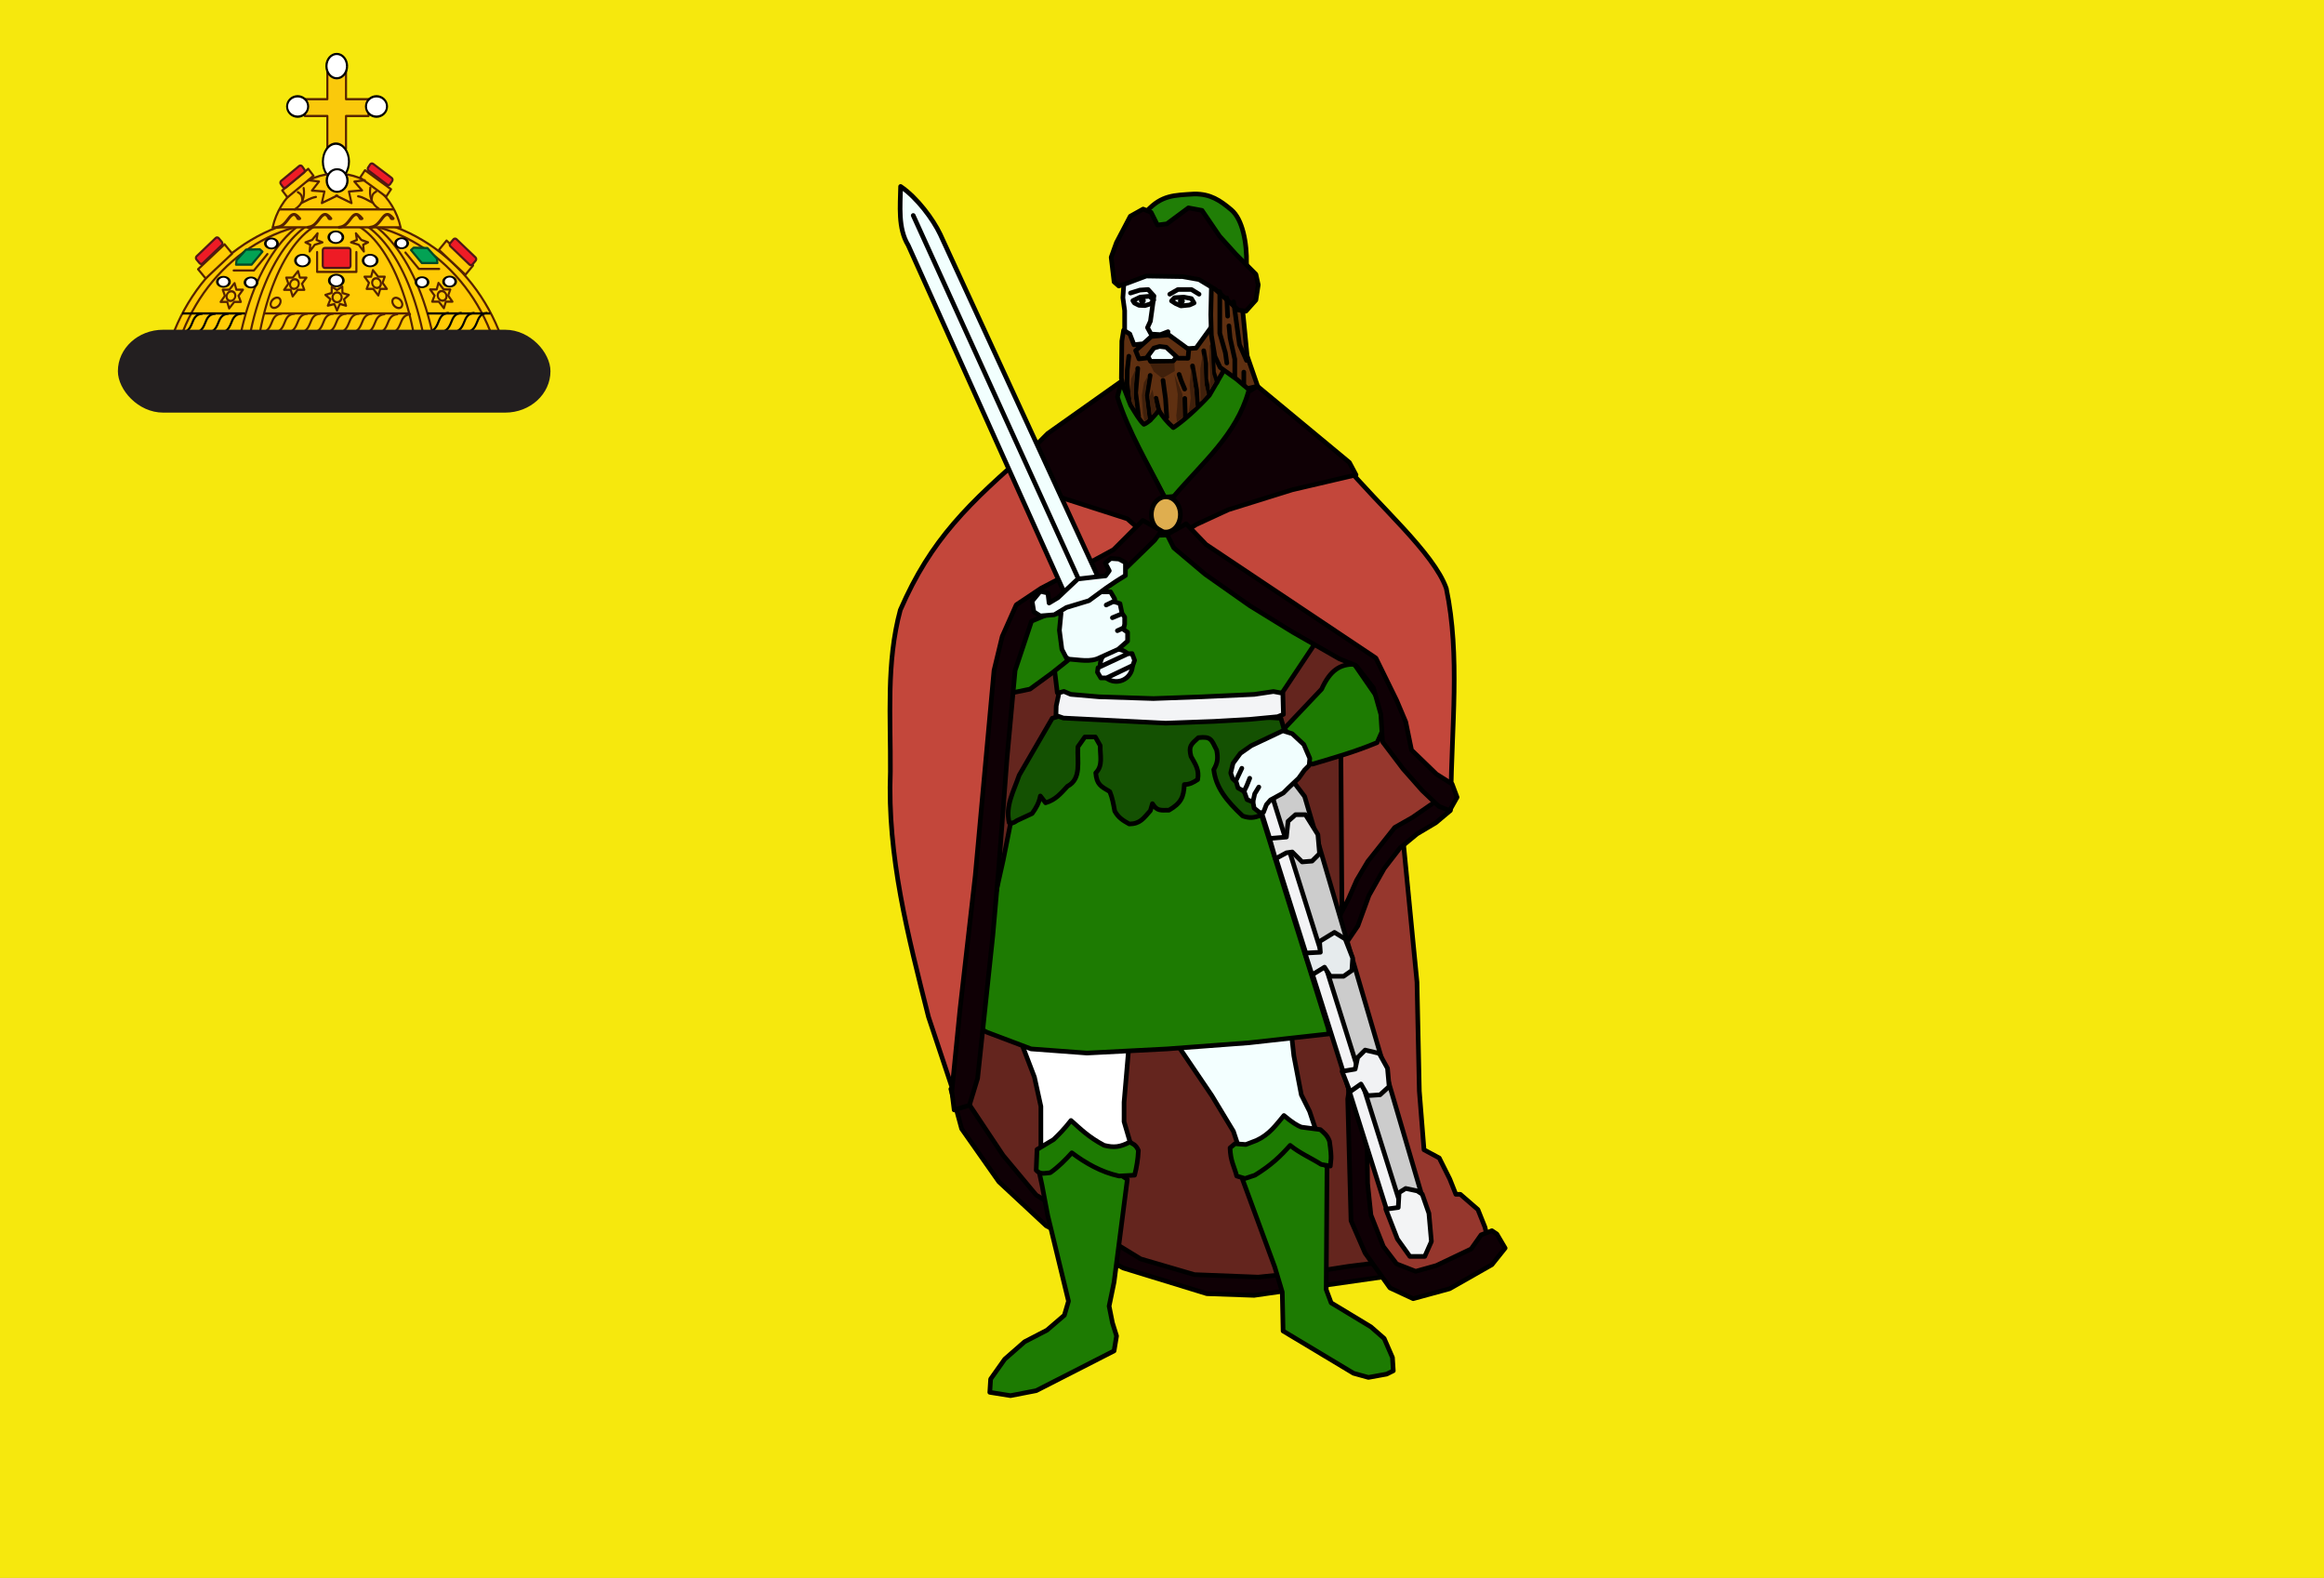 <?xml version="1.0" encoding="UTF-8" standalone="no"?>
<!-- Created with Inkscape (http://www.inkscape.org/) -->

<svg
   xmlns:dc="http://purl.org/dc/elements/1.1/"
   xmlns:cc="http://creativecommons.org/ns#"
   xmlns:rdf="http://www.w3.org/1999/02/22-rdf-syntax-ns#"
   xmlns:svg="http://www.w3.org/2000/svg"
   xmlns="http://www.w3.org/2000/svg"
   xmlns:sodipodi="http://sodipodi.sourceforge.net/DTD/sodipodi-0.dtd"
   xmlns:inkscape="http://www.inkscape.org/namespaces/inkscape"
   width="500.893"
   height="340"
   id="svg6245"
   version="1.1"
   inkscape:version="0.48.4 r9939"
   sodipodi:docname="Новый документ 59">
  <rect width="100%" height="100%" fill="#808080" stroke="none"/>
  <defs
     id="defs6247" />
  <sodipodi:namedview
     id="base"
     pagecolor="#ffffff"
     bordercolor="#666666"
     borderopacity="1.0"
     inkscape:pageopacity="0.0"
     inkscape:pageshadow="2"
     inkscape:zoom="1.4"
     inkscape:cx="601.34617"
     inkscape:cy="211.97729"
     inkscape:document-units="px"
     inkscape:current-layer="layer1"
     showgrid="false"
     fit-margin-top="0"
     fit-margin-left="0"
     fit-margin-right="0"
     fit-margin-bottom="0"
     inkscape:window-width="1920"
     inkscape:window-height="1017"
     inkscape:window-x="-4"
     inkscape:window-y="-4"
     inkscape:window-maximized="1" />
  <g
     inkscape:label="Layer 1"
     inkscape:groupmode="layer"
     id="layer1"
     transform="translate(-86.696,-336.648)">
    <g
       transform="translate(584.687,108.571)"
       id="g5882">
      <rect
         y="228.076"
         x="-497.991"
         height="340"
         width="500.893"
         id="rect4896"
         style="fill:#f6e80d;fill-opacity:1;stroke:none" />
      <g
         style="stroke-width:1;stroke-miterlimit:4;stroke-dasharray:none"
         transform="translate(-935.805,0)"
         id="g4813">
        <path
           style="fill:#207e06;fill-opacity:1;stroke:#000000;stroke-width:1;stroke-linecap:round;stroke-linejoin:round;stroke-miterlimit:4;stroke-opacity:1;stroke-dasharray:none"
           d="m 685.01,273.535 c 3.211,-3.426 5.789,-3.384 10.228,-3.662 3.482,-0.023 5.537,1.38 7.955,3.409 2.418,2.029 3.392,7.064 3.283,11.743 l -11.869,-2.778 -10.48,-2.02 -1.389,-3.788 z"
           id="path4571"
           inkscape:connector-curvature="0"
           sodipodi:nodetypes="cczccccc" />
        <path
           style="fill:#f2fffe;fill-opacity:1;stroke:#000000;stroke-width:1;stroke-linecap:round;stroke-linejoin:round;stroke-miterlimit:4;stroke-opacity:1;stroke-dasharray:none"
           d="m 687.409,285.909 -7.324,2.652 -0.253,3.662 0.379,2.778 0,4.293 1.641,8.207 3.536,3.157 5.051,0.126 4.041,-2.147 5.051,-6.566 1.263,-7.45 -0.505,-5.43 -6.44,-3.914 z"
           id="path4567"
           inkscape:connector-curvature="0" />
        <path
           style="fill:#64251e;fill-opacity:1;stroke:#000000;stroke-width:1;stroke-linecap:round;stroke-linejoin:round;stroke-miterlimit:4;stroke-opacity:1;stroke-dasharray:none"
           d="m 657.932,359.862 -6.786,47.143 -4.643,50.357 -0.357,13.214 21.071,23.571 31.786,11.071 30.714,-2.5 7.143,-2.143 -5.714,-93.571 -0.357,-37.143 -30.357,-24.643 -15.714,-5 z"
           id="path4545"
           inkscape:connector-curvature="0" />
        <path
           style="fill:#96372d;fill-opacity:1;stroke:#000000;stroke-width:1;stroke-linecap:round;stroke-linejoin:round;stroke-miterlimit:4;stroke-opacity:1;stroke-dasharray:none"
           d="m 727.057,426.573 -0.253,-37.628 11.364,-5.303 3.788,9.344 7.324,6.819 -12.879,11.364 z"
           id="path4547"
           inkscape:connector-curvature="0" />
        <path
           style="fill:#96372d;fill-opacity:1;stroke:#000000;stroke-width:1;stroke-linecap:round;stroke-linejoin:round;stroke-miterlimit:4;stroke-opacity:1;stroke-dasharray:none"
           d="m 740.189,408.642 3.03,31.062 0.505,23.486 1.01,12.627 3.283,1.768 2.273,4.546 1.306,3.28 0.967,0.003 3.788,3.283 1.515,3.788 1.263,5.303 -12.879,5.303 -6.061,0.253 -7.829,-8.586 -2.273,-14.142 -4.546,-49.497 6.313,-11.869 z"
           id="path4537"
           inkscape:connector-curvature="0"
           sodipodi:nodetypes="cccccccccccccccccc" />
        <path
           style="fill:#ffffff;stroke:#000000;stroke-width:1;stroke-linecap:round;stroke-linejoin:round;stroke-miterlimit:4;stroke-opacity:1;stroke-dasharray:none"
           d="m 681.095,453.847 -1.01,11.743 0,4.167 1.263,4.293 -1.515,1.389 -17.678,-0.126 0,-8.839 -1.389,-6.313 -3.283,-8.586 16.92,0 4.167,0.126 2.147,0.379 z"
           id="path4449"
           inkscape:connector-curvature="0" />
        <path
           style="fill:#f3ffff;fill-opacity:1;stroke:#000000;stroke-width:1;stroke-linecap:round;stroke-linejoin:round;stroke-miterlimit:4;stroke-opacity:1;stroke-dasharray:none"
           d="m 691.503,453.076 7.5,11.071 4.643,7.679 1.25,3.75 16.964,-2.679 -1.786,-5.357 -1.786,-3.571 -1.607,-8.393 -0.536,-4.821 -21.786,0.714 z"
           id="path4515"
           inkscape:connector-curvature="0" />
        <path
           style="fill:#1d7b02;fill-opacity:1;stroke:#000000;stroke-width:1;stroke-linecap:round;stroke-linejoin:round;stroke-miterlimit:4;stroke-opacity:1;stroke-dasharray:none"
           d="m 646.245,448.291 7.767,-34.776 1.577,-7.903 1.515,-1.01 11.242,-20.268 32.139,0.93 7.626,18.348 1.518,-0.179 14.464,46.25 0.179,1.161 -17.273,1.918 -17.699,1.324 -17.219,0.89 -12.031,-0.893 -9.528,-3.597 z"
           id="path3929"
           inkscape:connector-curvature="0"
           sodipodi:nodetypes="cccccccccccccccc" />
        <path
           style="fill:#0f0005;fill-opacity:1;stroke:#000000;stroke-width:1;stroke-linecap:round;stroke-linejoin:round;stroke-miterlimit:4;stroke-opacity:1;stroke-dasharray:none"
           d="m 642.753,462.719 2.321,8.571 8.036,11.429 10.179,9.464 16.607,9.107 18.036,5.536 10.179,0.357 27.5,-3.929 0.714,-2.143 -2.143,-0.893 -5.714,0.714 -5.714,0.893 -13.75,1.429 -13.75,-0.536 -11.607,-3.393 -22.5,-13.75 -7.143,-8.571 -7.143,-10.714 -1.607,-3.929 z"
           id="path4529"
           inkscape:connector-curvature="0" />
        <path
           style="fill:#1d7b02;fill-opacity:1;stroke:#000000;stroke-width:1;stroke-linecap:round;stroke-linejoin:round;stroke-miterlimit:4;stroke-opacity:1;stroke-dasharray:none"
           d="m 680.789,482.184 -2.857,22.143 -1.071,5.179 0.714,3.571 0.893,2.857 -0.536,3.214 -16.786,8.571 -5.536,1.071 -4.464,-0.714 0.179,-2.857 3.036,-4.286 4.286,-3.75 4.821,-2.5 3.75,-3.214 0.893,-3.036 -4.464,-18.393 -1.25,-6.607 -0.536,-2.5 6.786,-6.786 z"
           id="path4453"
           inkscape:connector-curvature="0" />
        <path
           style="fill:#1d7b02;fill-opacity:1;stroke:#000000;stroke-width:1;stroke-linecap:round;stroke-linejoin:round;stroke-miterlimit:4;stroke-opacity:1;stroke-dasharray:none"
           d="m 681.325,474.148 c -2.1,1.087 -3.379,1.253 -5.536,0.714 -3.379,-1.786 -5.127,-3.571 -7.143,-5.357 -1.56,1.988 -2.655,3.049 -3.75,4.107 l -3.571,2.143 -0.179,4.464 c 0.901,0.984 1.792,0.639 3.036,0.536 1.804,-1.277 3.263,-2.758 4.643,-4.286 2.918,2.196 6.327,4.164 10.179,5 l 3.35,-0.179 c 0.42,-1.632 0.736,-3.368 0.821,-5.335 -0.616,-1.372 -1.233,-1.359 -1.849,-1.807 z"
           id="path4451"
           inkscape:connector-curvature="0"
           sodipodi:nodetypes="cccccccccccc" />
        <path
           style="fill:#1d7b02;fill-opacity:1;stroke:#000000;stroke-width:1;stroke-linecap:round;stroke-linejoin:round;stroke-miterlimit:4;stroke-opacity:1;stroke-dasharray:none"
           d="m 714.628,385.041 8.036,-8.482 c 1.847,-4.084 3.989,-5.393 7.054,-5.357 l 6.161,8.929 0.179,4.732 -1.429,3.214 c -4.877,2.029 -8.893,3.132 -13.929,4.643 l -1.071,-0.357 z"
           id="path4455"
           inkscape:connector-curvature="0"
           sodipodi:nodetypes="ccccccccc" />
        <path
           style="fill:#1d7b02;fill-opacity:1;stroke:#000000;stroke-width:1;stroke-linecap:round;stroke-linejoin:round;stroke-miterlimit:4;stroke-opacity:1;stroke-dasharray:none"
           d="m 714.178,377.328 8.839,-13.258 -34.219,-24.622 -10.102,8.965 -15.405,8.839 2.399,20.077 2.525,2.525 36.492,0.631 z"
           id="path4459"
           inkscape:connector-curvature="0" />
        <path
           sodipodi:type="arc"
           style="fill:#f2fffe;fill-opacity:1;stroke:#000000;stroke-width:1.206;stroke-linecap:round;stroke-linejoin:round;stroke-miterlimit:4;stroke-opacity:1;stroke-dasharray:none"
           id="path4541"
           sodipodi:cx="343.30356"
           sodipodi:cy="371.91574"
           sodipodi:rx="4.1964288"
           sodipodi:ry="4.1964288"
           d="m 347.5,371.916 c 0,2.318 -1.879,4.196 -4.196,4.196 -2.318,0 -4.196,-1.879 -4.196,-4.196 0,-2.318 1.879,-4.196 4.196,-4.196 2.318,0 4.196,1.879 4.196,4.196 z"
           transform="matrix(0.829,0,0,0.829,393.82,63.105)" />
        <g
           id="g4585"
           style="stroke-width:1;stroke-linecap:round;stroke-linejoin:round;stroke-miterlimit:4;stroke-dasharray:none">
          <path
             sodipodi:nodetypes="cccccccccccccccccccc"
             inkscape:connector-curvature="0"
             id="path4473"
             d="m 667.711,358.64 4.672,-1.389 2.652,-1.641 2.147,0 0.884,1.515 0,0.631 1.136,0.379 0.442,2.083 0.568,0.821 0,1.515 -0.253,1.136 0.884,0.631 0,1.894 -2.02,1.768 -3.914,1.768 c -2.07,1.1 -4.456,0.471 -6.714,0.348 l -2.63,-1.611 -0.505,-6.313 1.263,-2.525 z"
             style="fill:#f1fefe;fill-opacity:1;stroke:#000000;stroke-width:1;stroke-linecap:round;stroke-linejoin:round;stroke-miterlimit:4;stroke-opacity:1;stroke-dasharray:none" />
          <path
             inkscape:connector-curvature="0"
             id="path4477"
             d="m 677.753,357.704 -1.518,0.73"
             style="fill:none;stroke:#000000;stroke-width:1;stroke-linecap:round;stroke-linejoin:round;stroke-miterlimit:4;stroke-opacity:1;stroke-dasharray:none"
             sodipodi:nodetypes="cc" />
          <path
             inkscape:connector-curvature="0"
             id="path4479"
             d="m 679.524,360.361 -1.953,0.81"
             style="fill:none;stroke:#000000;stroke-width:1;stroke-linecap:round;stroke-linejoin:round;stroke-miterlimit:4;stroke-opacity:1;stroke-dasharray:none"
             sodipodi:nodetypes="cc" />
          <path
             inkscape:connector-curvature="0"
             id="path4481"
             d="m 679.807,363.434 -1.161,0.536"
             style="fill:none;stroke:#000000;stroke-width:1;stroke-linecap:round;stroke-linejoin:round;stroke-miterlimit:4;stroke-opacity:1;stroke-dasharray:none" />
        </g>
        <path
           sodipodi:nodetypes="cccccccccccccc"
           style="fill:#c3473b;fill-opacity:1;stroke:#000000;stroke-width:1;stroke-linecap:round;stroke-linejoin:round;stroke-miterlimit:4;stroke-opacity:1;stroke-dasharray:none"
           d="m 660.253,324.684 c -13.783,11.926 -21.791,19.614 -28.393,34.821 -3.079,11.356 -2.06,23.168 -2.143,34.821 -0.692,18.345 3.793,35.293 8.214,52.857 l 5,15 0.893,3.571 2.679,-6.429 5.179,-50.893 3.929,-36.786 2.857,-11.964 18.929,-10.893 6.607,-5.714 -3.214,-7.679 z"
           id="path4465"
           inkscape:connector-curvature="0" />
        <path
           sodipodi:nodetypes="cccccccccccc"
           style="fill:#c3473b;fill-opacity:1;stroke:#000000;stroke-width:1;stroke-linecap:round;stroke-linejoin:round;stroke-miterlimit:4;stroke-opacity:1;stroke-dasharray:none"
           d="m 727.562,328.083 c 7.435,8.953 19.262,19.105 21.971,26.769 3.049,14.483 1.102,30.125 1.01,44.952 l -9.849,-8.081 -3.03,-5.051 -4.546,-14.142 -19.445,-12.122 -13.89,-10.354 -6.313,-4.798 3.03,-10.102 19.193,-6.819 z"
           id="path4489"
           inkscape:connector-curvature="0" />
        <path
           style="fill:#1d7b02;fill-opacity:1;stroke:#000000;stroke-width:1;stroke-linecap:round;stroke-linejoin:round;stroke-miterlimit:4;stroke-opacity:1;stroke-dasharray:none"
           d="m 688.924,335.406 -10.102,-18.688 -1.01,-4.419 7.324,-3.914 12.879,-0.253 4.798,-0.758 6.061,6.566 -8.586,12.122 -8.334,8.839 z"
           id="path4491"
           inkscape:connector-curvature="0"
           sodipodi:nodetypes="cccccccccc" />
        <path
           style="fill:#0f0005;fill-opacity:1;stroke:#000000;stroke-width:1;stroke-linecap:round;stroke-linejoin:round;stroke-miterlimit:4;stroke-opacity:1;stroke-dasharray:none"
           d="m 687.039,343.434 -3.214,-0.893 -3.036,-2.679 -14.464,-4.643 -8.393,-8.036 5.714,-5.714 15.893,-11.25 -0.893,3.393 c 2.388,7.574 6.631,14.512 10.179,21.607 l 1.964,-0.179 c 6.237,-7.329 13.464,-13.25 16.093,-22.543 l 1.943,-1.207 19.821,16.429 1.429,2.679 -13.75,3.214 -13.75,4.286 -6.964,3.214 -3.393,2.143 z"
           id="path4461"
           inkscape:connector-curvature="0"
           sodipodi:nodetypes="ccccccccccccccccccc" />
        <path
           sodipodi:type="arc"
           style="fill:#dfae4f;fill-opacity:1;stroke:#000000;stroke-width:1;stroke-linecap:round;stroke-linejoin:round;stroke-miterlimit:4;stroke-opacity:1;stroke-dasharray:none"
           id="path4463"
           sodipodi:cx="354.73215"
           sodipodi:cy="338.92468"
           sodipodi:rx="3.125"
           sodipodi:ry="3.7946429"
           d="m 357.857,338.925 c 0,2.096 -1.399,3.795 -3.125,3.795 -1.726,0 -3.125,-1.699 -3.125,-3.795 0,-2.096 1.399,-3.795 3.125,-3.795 1.726,0 3.125,1.699 3.125,3.795 z"
           transform="translate(334.36,0)" />
        <path
           style="fill:#1d7b02;fill-opacity:1;stroke:#000000;stroke-width:1;stroke-linecap:round;stroke-linejoin:round;stroke-miterlimit:4;stroke-opacity:1;stroke-dasharray:none"
           d="m 667.932,370.398 -3.482,2.768 -4.643,3.393 -5.179,1.071 0.804,-8.304 0.714,-4.286 2.143,-3.929 2.5,-0.268 4.643,-0.536 1.071,-0.089 -0.357,3.661 0.536,4.107 z"
           id="path4475"
           inkscape:connector-curvature="0" />
        <path
           style="fill:#0f0005;fill-opacity:1;stroke:#000000;stroke-width:1;stroke-linecap:round;stroke-linejoin:round;stroke-miterlimit:4;stroke-opacity:1;stroke-dasharray:none"
           d="m 684.126,340.205 -6.313,6.313 -6.061,3.283 -9.596,5.051 -5.303,3.536 -3.03,6.819 -1.768,7.324 -4.041,44.194 -3.283,28.789 -1.768,17.678 0.505,4.041 3.283,-1.01 1.768,-5.808 3.283,-30.81 1.263,-14.395 1.768,-23.486 1.768,-19.193 3.536,-10.607 9.596,-4.041 7.324,-4.041 9.596,-9.344 1.515,-2.02 z"
           id="path4521"
           inkscape:connector-curvature="0" />
        <path
           style="fill:#f2fffe;fill-opacity:1;stroke:#000000;stroke-width:1;stroke-linecap:round;stroke-linejoin:round;stroke-miterlimit:4;stroke-opacity:1;stroke-dasharray:none"
           d="m 667.039,355.398 -33.473,-74.46 c -2.264,-3.691 -1.71,-8.518 -1.643,-12.685 3.59,2.433 7.03,7.122 8.538,10.311 l 34.077,73.977 z"
           id="path4467"
           inkscape:connector-curvature="0"
           sodipodi:nodetypes="cccccc" />
        <path
           style="fill:none;stroke:#000000;stroke-width:1;stroke-linecap:round;stroke-linejoin:round;stroke-miterlimit:4;stroke-opacity:1;stroke-dasharray:none"
           d="M 670.537,353.434 634.644,274.505"
           id="path4469"
           inkscape:connector-curvature="0" />
        <path
           style="fill:#f3ffff;fill-opacity:1;stroke:#000000;stroke-width:1;stroke-linecap:round;stroke-linejoin:round;stroke-miterlimit:4;stroke-opacity:1;stroke-dasharray:none"
           d="m 670.11,352.832 -4.293,4.041 -1.894,1.136 -0.253,-2.147 -1.641,-0.379 -1.768,2.147 0.379,2.273 1.389,0.884 3.03,-0.253 2.603,-1.565 4.847,-1.466 3.788,-2.778 2.064,-1.389 2.02,-1.263 0,-2.778 -1.389,-0.758 -1.768,-0.126 -1.18,0.988 0.856,1.663 -0.804,1.099 -1.968,0.207 z"
           id="path4471"
           inkscape:connector-curvature="0"
           sodipodi:nodetypes="cccccccccccccccccccccc" />
        <path
           style="fill:#0f0005;fill-opacity:1;stroke:#000000;stroke-width:1;stroke-linecap:round;stroke-linejoin:round;stroke-miterlimit:4;stroke-opacity:1;stroke-dasharray:none"
           d="m 747.134,400.814 -4.924,3.409 -3.788,2.147 -2.399,3.03 -3.409,4.293 -2.399,4.041 -1.768,4.041 -1.641,3.157 -1.136,4.293 2.147,2.273 2.652,-3.914 2.399,-6.566 3.283,-5.808 3.409,-4.419 3.662,-3.03 4.041,-2.399 3.157,-2.652 0.126,-3.662 z"
           id="path4533"
           inkscape:connector-curvature="0" />
        <path
           style="fill:#cccccc;fill-opacity:1;stroke:#000000;stroke-width:1;stroke-linecap:round;stroke-linejoin:round;stroke-miterlimit:4;stroke-opacity:1;stroke-dasharray:none"
           d="m 711.86,399.148 4.286,-3.214 2.857,3.75 25.357,86.25 -5.714,0.536 -14.821,-44.643 z"
           id="path4551"
           inkscape:connector-curvature="0" />
        <path
           style="fill:#0f0005;fill-opacity:1;stroke:#000000;stroke-width:1;stroke-linecap:round;stroke-linejoin:round;stroke-miterlimit:4;stroke-opacity:1;stroke-dasharray:none"
           d="m 729.003,460.398 -0.714,4.464 0.714,26.25 3.036,6.964 5.357,7.5 5,2.321 7.857,-2.143 9.107,-5.179 2.857,-3.571 -1.786,-3.036 -1.071,-0.714 -2.321,0.893 -2.143,3.036 -7.5,3.571 -4.464,1.25 -4.107,-1.607 -2.857,-3.75 -2.679,-6.786 -0.714,-6.786 -0.179,-13.571 0,-8.929 z"
           id="path4535"
           inkscape:connector-curvature="0" />
        <path
           style="fill:#f4f4f6;fill-opacity:1;stroke:#000000;stroke-width:1;stroke-linecap:round;stroke-linejoin:round;stroke-miterlimit:4;stroke-opacity:1;stroke-dasharray:none"
           d="m 711.905,399.299 27.527,87.631 -0.505,3.03 -2.02,-0.505 -27.527,-87.378 0.253,-3.03 z"
           id="path4549"
           inkscape:connector-curvature="0" />
        <path
           style="fill:#145102;fill-opacity:1;stroke:#000000;stroke-width:1;stroke-linecap:round;stroke-linejoin:round;stroke-miterlimit:4;stroke-opacity:1;stroke-dasharray:none"
           d="m 691.918,381.492 -9,0.125 -16.531,0.688 -1.781,0.531 -7.129,12.28 c -1.213,3.55 -3.002,6.555 -2.152,10.22 0.767,0.161 1.053,-0.018 1.656,-0.438 l 3.281,-1.531 c 0.89,-1.205 1.501,-2.343 1.781,-3.781 l 1.125,1.469 c 2.142,-0.631 3.261,-1.981 4.719,-3.562 3.087,-1.59 2.063,-5.409 2.25,-8.5 l 1.5,-2.125 2.25,0 1.062,1.875 c -0.062,2.24 0.647,4.259 -0.969,5.875 0.223,2.514 1.074,2.873 3.031,4.031 0.563,1.347 0.793,2.764 1.062,4.188 0.775,1.419 1.776,2.024 3.125,2.781 2.361,-0.019 3.067,-1.214 4.562,-2.875 l 0.438,-1.5 c 0.998,1.632 1.768,1.406 3.562,1.406 2.611,-1.528 3.176,-2.8 3.312,-5.531 1.193,-0.007 1.919,-0.441 2.875,-1.062 0.381,-2.084 -0.452,-3.235 -1.438,-5 -0.561,-2.239 0.002,-2.572 1.594,-4.031 2.732,-0.319 2.791,0.394 3.938,2.688 0.332,1.742 0.211,2.74 -0.625,4.188 0.43,3.801 2.695,6.684 6.25,10 1.538,0.52 2.423,0.403 3.844,-0.156 l 0.094,0 5.156,-17.875 -0.875,-3.031 -21.969,-1.344 z"
           id="path3931-1"
           inkscape:connector-curvature="0"
           sodipodi:nodetypes="ccccccccccccccccccccccccccccccccccc" />
        <path
           style="fill:#1d7b02;fill-opacity:1;stroke:#000000;stroke-width:1;stroke-linecap:round;stroke-linejoin:round;stroke-miterlimit:4;stroke-opacity:1;stroke-dasharray:none"
           d="m 705.61,482.184 6.964,18.929 1.607,5.357 0.179,8.393 15.179,9.107 3.214,0.893 3.929,-0.714 1.429,-0.714 -0.179,-2.857 -1.786,-4.107 -2.857,-2.5 -8.571,-5.179 -1.071,-2.857 0.179,-26.429 -7.5,-8.036 -8.929,6.607 z"
           id="path4519"
           inkscape:connector-curvature="0"
           sodipodi:nodetypes="ccccccccccccccccc" />
        <path
           style="fill:#1d7b02;fill-opacity:1;stroke:#000000;stroke-width:1;stroke-linecap:round;stroke-linejoin:round;stroke-miterlimit:4;stroke-opacity:1;stroke-dasharray:none"
           d="m 714.539,468.434 c -1.66,1.968 -3.097,4.071 -5.893,5.357 l -2.321,0.893 -2.321,-0.179 -1.071,0.893 c 0.061,2.853 0.94,4.072 1.429,6.071 l 1.786,0.536 2.143,-0.714 c 3.515,-2.162 5.459,-4.036 7.589,-6.429 2.063,1.687 4.397,2.656 6.696,4.107 l 1.964,0.357 c 0.053,-1.297 0.423,-1.224 -0.179,-5.357 -0.487,-1.337 -1.251,-1.842 -1.964,-2.5 l -4.107,-0.536 c -0.835,-0.315 -1.966,-0.999 -3.75,-2.5 z"
           id="path4517"
           inkscape:connector-curvature="0"
           sodipodi:nodetypes="ccccccccccccccc" />
        <path
           style="fill:#0f0005;fill-opacity:1;stroke:#000000;stroke-width:1;stroke-linecap:round;stroke-linejoin:round;stroke-miterlimit:4;stroke-opacity:1;stroke-dasharray:none"
           d="m 693.468,340.934 4.286,4.464 36.607,24.464 4.464,9.107 1.964,4.643 1.25,6.071 5.357,5.179 3.393,2.143 1.071,2.857 -1.607,2.857 -2.321,-0.893 -3.571,-3.393 -4.107,-4.643 -4.464,-5.893 -0.357,-5.893 -1.607,-5.714 -3.75,-4.821 -3.571,-1.429 -10,-5.714 -9.286,-5.714 -9.643,-6.786 -6.786,-5.714 -1.429,-2.857 z"
           id="path4531"
           inkscape:connector-curvature="0" />
        <path
           style="fill:#f1fefe;fill-opacity:1;stroke:#000000;stroke-width:1;stroke-linecap:round;stroke-linejoin:round;stroke-miterlimit:4;stroke-opacity:1;stroke-dasharray:none"
           d="m 680.907,368.944 -6.435,3.003 -0.125,0.964 0.737,1.239 1.226,-0.004 5.659,-2.695 0.387,-1.093 -0.545,-1.459 z"
           id="path4543"
           inkscape:connector-curvature="0" />
        <path
           style="fill:#f3f4f5;fill-opacity:1;stroke:#000000;stroke-width:1;stroke-linecap:round;stroke-linejoin:round;stroke-miterlimit:4;stroke-opacity:1;stroke-dasharray:none"
           d="m 740.789,484.148 -1.429,0.893 -0.179,3.214 -2.679,0.357 2.5,6.429 2.679,3.75 3.214,0 1.429,-3.214 -0.536,-6.071 -1.429,-4.107 -1.071,-0.714 z"
           id="path4553"
           inkscape:connector-curvature="0" />
        <path
           style="fill:#f1f2f4;fill-opacity:1;stroke:#000000;stroke-width:1;stroke-linecap:round;stroke-linejoin:round;stroke-miterlimit:4;stroke-opacity:1;stroke-dasharray:none"
           d="m 727.07,458.917 2.827,-0.483 0.536,-2.5 1.607,-1.607 3.036,0.714 1.786,3.214 0.357,3.929 -1.964,1.786 -2.679,0.179 -1.429,-2.5 -2.352,1.65 z"
           id="path4555"
           inkscape:connector-curvature="0"
           sodipodi:nodetypes="cccccccccccc" />
        <path
           style="fill:#e6ebed;fill-opacity:1;stroke:#000000;stroke-width:1;stroke-linecap:round;stroke-linejoin:round;stroke-miterlimit:4;stroke-opacity:1;stroke-dasharray:none"
           d="m 719.086,433.434 3.31,-0.179 -0.179,-2.321 3.214,-1.964 2.321,1.429 1.607,4.107 -0.179,2.679 -1.786,1.25 -2.857,0 -1.25,-1.964 -2.679,1.65 z"
           id="path4557"
           inkscape:connector-curvature="0"
           sodipodi:nodetypes="cccccccccccc" />
        <path
           style="fill:#e6e6e6;fill-opacity:1;stroke:#000000;stroke-width:1;stroke-linecap:round;stroke-linejoin:round;stroke-miterlimit:4;stroke-opacity:1;stroke-dasharray:none"
           d="m 711.451,408.738 3.624,-0.305 0.357,-3.393 1.607,-1.429 2.143,0 2.679,4.286 0.357,4.107 -1.607,1.607 -2.143,0.179 -2.143,-2.143 -1.25,0.179 -2.374,1.293 z"
           id="path4559"
           inkscape:connector-curvature="0"
           sodipodi:nodetypes="ccccccccccccc" />
        <path
           style="fill:#5f3011;fill-opacity:1;stroke:#000000;stroke-width:1;stroke-linecap:round;stroke-linejoin:round;stroke-miterlimit:4;stroke-opacity:1;stroke-dasharray:none"
           d="m 687.575,316.469 c -1.071,1.365 -2.143,2.611 -3.214,3.036 -0.952,-0.86 -1.905,-2.571 -2.857,-4.107 l -1.607,-4.107 -0.387,-1.698 0.094,-8.031 0.382,-2.325 1.339,0.804 0.893,2.321 1.607,-0.179 1.964,3.75 4.821,0 2.321,-2.679 2.679,-0.179 3.75,-5.179 1.429,5.357 0.893,4.464 -3.214,5.536 c -2.618,2.87 -5.724,5.641 -7.768,6.964 -1.329,-1.19 -2.479,-2.56 -3.125,-3.75 z"
           id="path4561"
           inkscape:connector-curvature="0"
           sodipodi:nodetypes="cccccccccccccccccccc" />
        <path
           style="fill:#5f3011;fill-opacity:1;stroke:#000000;stroke-width:1;stroke-linecap:round;stroke-linejoin:round;stroke-miterlimit:4;stroke-opacity:1;stroke-dasharray:none"
           d="m 687.753,302.719 1.429,0.179 2.531,2.361 2.154,0.011 0.168,-1.89 -4.316,-3.16 -1.786,0.179 -1.964,0.179 -3.393,3.036 0.714,1.786 1.607,-0.179 1.607,-2.143 z"
           id="path4563"
           inkscape:connector-curvature="0"
           sodipodi:nodetypes="ccccccccccccc" />
        <path
           style="fill:#5f3011;fill-opacity:1;stroke:#000000;stroke-width:1;stroke-linecap:round;stroke-linejoin:round;stroke-miterlimit:4;stroke-opacity:1;stroke-dasharray:none"
           d="m 698.899,290.328 -0.126,5.556 0.126,4.419 0.758,4.546 1.136,2.399 3.536,2.525 2.399,2.02 2.147,-0.505 -2.273,-6.566 -0.884,-9.091 -0.379,-2.02 -4.798,-3.662 z"
           id="path4565"
           inkscape:connector-curvature="0" />
        <path
           style="fill:#0f0005;fill-opacity:1;stroke:#000000;stroke-width:1;stroke-linecap:round;stroke-linejoin:round;stroke-miterlimit:4;stroke-opacity:1;stroke-dasharray:none"
           d="m 704.708,294.874 -4.925,-4.419 -3.536,-2.147 -3.536,-0.631 -7.829,-0.126 -4.041,1.515 -1.894,0.631 -1.01,-0.884 -0.631,-5.303 1.136,-3.157 2.985,-5.682 2.772,-1.546 1.704,0.699 1.379,2.741 2.02,-0.253 4.648,-3.446 2.928,0.542 3.788,5.556 3.536,3.914 4.293,4.293 0.505,2.273 -0.505,3.283 -2.147,2.399 z"
           id="path4569"
           inkscape:connector-curvature="0"
           sodipodi:nodetypes="cccccccccccccccccccccccc" />
        <path
           style="fill:none;stroke:#000000;stroke-width:1;stroke-linecap:round;stroke-linejoin:round;stroke-miterlimit:4;stroke-opacity:1;stroke-dasharray:none"
           d="m 696.248,291.465 -1.641,-1.01 -2.904,0 -1.768,1.01"
           id="path4573"
           inkscape:connector-curvature="0" />
        <path
           style="fill:none;stroke:#000000;stroke-width:1;stroke-linecap:round;stroke-linejoin:round;stroke-miterlimit:4;stroke-opacity:1;stroke-dasharray:none"
           d="m 681.474,291.212 2.02,-0.631 1.768,-0.126 1.263,1.389 -0.758,5.43 -0.631,1.389 0.758,1.389 2.02,0.126 1.641,-0.631"
           id="path4575"
           inkscape:connector-curvature="0" />
        <path
           style="fill:none;stroke:#000000;stroke-width:1;stroke-linecap:round;stroke-linejoin:round;stroke-miterlimit:4;stroke-opacity:1;stroke-dasharray:none"
           d="m 690.944,292.222 2.02,-0.126 1.641,0.316 0.568,0.947 -1.01,0.442 -1.831,0.189 -1.136,-0.505 -0.884,-0.568 z"
           id="path4577"
           inkscape:connector-curvature="0" />
        <path
           style="fill:none;stroke:#000000;stroke-width:1;stroke-linecap:round;stroke-linejoin:round;stroke-miterlimit:4;stroke-opacity:1;stroke-dasharray:none"
           d="m 685.578,291.907 -2.02,0.189 -1.578,0.758 0.316,0.505 1.01,0.505 1.263,0.063 1.263,-0.379 0.631,-0.821 z"
           id="path4579"
           inkscape:connector-curvature="0"
           sodipodi:nodetypes="ccccccccc" />
        <path
           style="fill:#f3f4f6;fill-opacity:1;stroke:#000000;stroke-width:1;stroke-linecap:round;stroke-linejoin:round;stroke-miterlimit:4;stroke-opacity:1;stroke-dasharray:none"
           d="m 665.401,382.231 1.613,0.561 11.935,0.597 10.102,0.505 10.354,-0.379 7.695,-0.433 6.068,-0.577 1.263,-0.505 -0.126,-4.546 -2.02,-0.379 -4.158,0.62 -11.246,0.516 -10.48,0.379 -11.743,-0.379 -6.065,-0.527 -1.471,-0.631 -1.05,0.274 -0.613,2.856 z"
           id="path4457"
           inkscape:connector-curvature="0"
           sodipodi:nodetypes="ccccccccccccccccccc" />
        <g
           id="g4483"
           style="fill:#f1fefe;fill-opacity:1;stroke-width:1;stroke-linecap:round;stroke-linejoin:round;stroke-miterlimit:4;stroke-dasharray:none"
           transform="translate(334.36,0)">
          <path
             sodipodi:nodetypes="cccccccccccccccccccccccccc"
             inkscape:connector-curvature="0"
             id="path4441"
             d="m 379.944,385.535 -6.819,3.22 -2.336,1.641 -1.578,2.147 -0.505,2.083 0.411,1.208 0.789,0.749 0.379,1.263 1.326,0.758 0.631,1.768 1.263,0.505 0.253,1.326 1.263,1.01 0.758,-0.126 0.631,-1.641 0.884,-1.01 1.389,-0.758 1.389,-0.758 1.136,-1.136 2.147,-2.02 1.263,-1.768 1.01,-1.01 0.126,-1.515 -1.286,-2.974 -2.502,-2.33 z"
             style="fill:#f1fefe;fill-opacity:1;stroke:#000000;stroke-width:1;stroke-linecap:round;stroke-linejoin:round;stroke-miterlimit:4;stroke-opacity:1;stroke-dasharray:none" />
          <path
             inkscape:connector-curvature="0"
             id="path4443"
             d="m 373.504,400.814 0.379,-1.705 0.884,-1.452"
             style="fill:#f1fefe;fill-opacity:1;stroke:#000000;stroke-width:1;stroke-linecap:round;stroke-linejoin:round;stroke-miterlimit:4;stroke-opacity:1;stroke-dasharray:none" />
          <path
             inkscape:connector-curvature="0"
             id="path4445"
             d="m 371.547,398.667 0.631,-1.326 0.631,-1.578"
             style="fill:#f1fefe;fill-opacity:1;stroke:#000000;stroke-width:1;stroke-linecap:round;stroke-linejoin:round;stroke-miterlimit:4;stroke-opacity:1;stroke-dasharray:none" />
          <path
             inkscape:connector-curvature="0"
             id="path4447"
             d="m 369.968,396.016 1.136,-2.399"
             style="fill:#f1fefe;fill-opacity:1;stroke:#000000;stroke-width:1;stroke-linecap:round;stroke-linejoin:round;stroke-miterlimit:4;stroke-opacity:1;stroke-dasharray:none" />
        </g>
        <path
           sodipodi:type="arc"
           style="fill:#000000;fill-opacity:1;stroke:none"
           id="path4591"
           sodipodi:cx="692.58929"
           sodipodi:cy="292.92023"
           sodipodi:rx="0.53571427"
           sodipodi:ry="0.73660713"
           d="m 693.125,292.92 c 0,0.407 -0.24,0.737 -0.536,0.737 -0.296,0 -0.536,-0.33 -0.536,-0.737 0,-0.407 0.24,-0.737 0.536,-0.737 0.296,0 0.536,0.33 0.536,0.737 z"
           transform="matrix(1.375,0,0,1,-259.877,0.045)" />
        <path
           sodipodi:type="arc"
           style="fill:#000000;fill-opacity:1;stroke:none"
           id="path4591-4"
           sodipodi:cx="692.58929"
           sodipodi:cy="292.92023"
           sodipodi:rx="0.53571427"
           sodipodi:ry="0.73660713"
           d="m 693.125,292.92 c 0,0.407 -0.24,0.737 -0.536,0.737 -0.296,0 -0.536,-0.33 -0.536,-0.737 0,-0.407 0.24,-0.737 0.536,-0.737 0.296,0 0.536,0.33 0.536,0.737 z"
           transform="matrix(1.375,0,0,1,-268.292,-0.067)" />
        <path
           style="fill:none;stroke:#000000;stroke-width:1;stroke-linecap:round;stroke-linejoin:round;stroke-miterlimit:4;stroke-opacity:1;stroke-dasharray:none"
           d="m 700.714,290.934 0,8.929 1.21,4.233 0.308,2.195"
           id="path4613"
           inkscape:connector-curvature="0"
           sodipodi:nodetypes="cccc" />
        <path
           style="fill:none;stroke:#000000;stroke-width:1;stroke-linecap:round;stroke-linejoin:round;stroke-miterlimit:4;stroke-opacity:1;stroke-dasharray:none"
           d="m 703.95,309.269 0,-3.788 -1.01,-4.546 -0.253,-2.652"
           id="path4615"
           inkscape:connector-curvature="0" />
        <path
           style="fill:none;stroke:#000000;stroke-width:1;stroke-linecap:round;stroke-linejoin:round;stroke-miterlimit:4;stroke-opacity:1;stroke-dasharray:none"
           d="m 703.698,293.106 1.263,9.218 1.515,3.409"
           id="path4617"
           inkscape:connector-curvature="0"
           sodipodi:nodetypes="ccc" />
        <path
           style="fill:none;stroke:#000000;stroke-width:1;stroke-linecap:round;stroke-linejoin:miter;stroke-miterlimit:4;stroke-opacity:1;stroke-dasharray:none"
           d="m 702.411,296.201 -0.179,-3.929"
           id="path4619"
           inkscape:connector-curvature="0" />
        <path
           style="fill:none;stroke:#000000;stroke-width:1;stroke-linecap:round;stroke-linejoin:miter;stroke-miterlimit:4;stroke-opacity:1;stroke-dasharray:none"
           d="m 705.893,311.023 0,-2.768"
           id="path4621"
           inkscape:connector-curvature="0"
           sodipodi:nodetypes="cc" />
        <path
           style="fill:none;stroke:#000000;stroke-width:1;stroke-linecap:round;stroke-linejoin:round;stroke-miterlimit:4;stroke-opacity:1;stroke-dasharray:none"
           d="m 687.589,316.559 -0.625,-2.679"
           id="path4623"
           inkscape:connector-curvature="0" />
        <path
           style="fill:none;stroke:#000000;stroke-width:1;stroke-linecap:round;stroke-linejoin:round;stroke-miterlimit:4;stroke-opacity:1;stroke-dasharray:none"
           d="m 681.114,304.827 -0.337,3.013 -0.054,2.819 0.437,3.578"
           id="path4627"
           inkscape:connector-curvature="0"
           sodipodi:nodetypes="cccc" />
        <path
           style="fill:none;stroke:#000000;stroke-width:1;stroke-linecap:round;stroke-linejoin:round;stroke-miterlimit:4;stroke-opacity:1;stroke-dasharray:none"
           d="m 698.325,312.761 -0.625,-3.036 0,-3.304 -0.446,-2.768"
           id="path4635"
           inkscape:connector-curvature="0"
           sodipodi:nodetypes="cccc" />
        <path
           style="fill:none;stroke:#000000;stroke-width:1;stroke-linecap:round;stroke-linejoin:round;stroke-miterlimit:4;stroke-opacity:1;stroke-dasharray:none"
           d="m 693.282,318.127 -0.111,-4.203"
           id="path4637"
           inkscape:connector-curvature="0"
           sodipodi:nodetypes="cc" />
        <path
           style="fill:none;stroke:#000000;stroke-width:1;stroke-linecap:round;stroke-linejoin:round;stroke-miterlimit:4;stroke-opacity:1;stroke-dasharray:none"
           d="m 699.107,302.63 0.25,5.661 0.732,2.196"
           id="path4643"
           inkscape:connector-curvature="0"
           sodipodi:nodetypes="ccc" />
        <path
           style="fill:none;stroke:#000000;stroke-width:1;stroke-linecap:round;stroke-linejoin:round;stroke-miterlimit:4;stroke-opacity:1;stroke-dasharray:none"
           d="m 695.893,315.175 -0.179,-3.125 -0.879,-5.139"
           id="path4649"
           inkscape:connector-curvature="0"
           sodipodi:nodetypes="ccc" />
        <path
           style="fill:none;stroke:#000000;stroke-width:1;stroke-linecap:round;stroke-linejoin:round;stroke-miterlimit:4;stroke-opacity:1;stroke-dasharray:none"
           d="m 693.145,311.908 -0.758,-1.831 -0.442,-1.326"
           id="path4659"
           inkscape:connector-curvature="0"
           sodipodi:nodetypes="ccc" />
        <path
           style="fill:none;stroke:#000000;stroke-width:1;stroke-linecap:round;stroke-linejoin:round;stroke-miterlimit:4;stroke-opacity:1;stroke-dasharray:none"
           d="m 683.214,317.719 -0.625,-5 0.446,-5.268"
           id="path4661"
           inkscape:connector-curvature="0"
           sodipodi:nodetypes="ccc" />
        <path
           style="fill:none;stroke:#000000;stroke-width:1;stroke-linecap:round;stroke-linejoin:round;stroke-miterlimit:4;stroke-opacity:1;stroke-dasharray:none"
           d="m 685.714,318.612 -0.714,-5.357 0.714,-4.286"
           id="path4663"
           inkscape:connector-curvature="0"
           sodipodi:nodetypes="ccc" />
        <path
           style="fill:none;stroke:#000000;stroke-width:1;stroke-linecap:round;stroke-linejoin:miter;stroke-miterlimit:4;stroke-opacity:1;stroke-dasharray:none"
           d="m 689.286,317.987 -0.268,-4.018 -0.536,-3.929"
           id="path4665"
           inkscape:connector-curvature="0" />
        <path
           style="fill:#40200b;fill-opacity:1;stroke:none"
           d="m 685.625,306.425 5.312,-0.089 0.089,1.696 -2.723,1.562 -1.786,-1.429 z"
           id="path4667"
           inkscape:connector-curvature="0"
           sodipodi:nodetypes="cccccc" />
        <path
           style="fill:#40200b;fill-opacity:1;stroke:none"
           d="m 681.603,309.712 0.978,-2.123 -0.304,3.028 -0.055,3.06 0.322,2.364 -0.719,-1.086 -0.385,-2.553 z"
           id="path4667-0-9"
           inkscape:connector-curvature="0"
           sodipodi:nodetypes="cccccccc" />
        <path
           style="fill:#40200b;fill-opacity:1;stroke:none"
           d="m 696.515,307.477 0.568,-3.196 0.174,2.014 0.09,2.371 0.166,2.46 0.448,1.859 -1.382,1.661 -0.069,-3.469 z"
           id="path4667-0-9-4"
           inkscape:connector-curvature="0"
           sodipodi:nodetypes="ccccccccc" />
        <path
           style="fill:#40200b;fill-opacity:1;stroke:none"
           d="m 698.439,304.907 0.252,-3.101 0.174,2.014 0.09,2.371 0.166,2.46 0.512,1.638 -1.161,1.976 0.183,-2.869 z"
           id="path4667-0-9-4-8"
           inkscape:connector-curvature="0"
           sodipodi:nodetypes="ccccccccc" />
        <path
           style="fill:#40200b;fill-opacity:1;stroke:none"
           d="m 691.662,313.057 -0.734,-4.341 1.75,4.323 -0.011,4.98 -1.196,0.935 -0.139,-1.353 0.195,-1.75 z"
           id="path4667-0-9-8"
           inkscape:connector-curvature="0"
           sodipodi:nodetypes="cccccccc" />
        <path
           style="fill:#40200b;fill-opacity:1;stroke:none"
           d="m 685.518,313.722 0.699,-1.723 0.765,4.429 -0.959,1.148 -0.227,-1.89 z"
           id="path4667-0-2"
           inkscape:connector-curvature="0"
           sodipodi:nodetypes="cccccc" />
        <path
           style="fill:#40200b;fill-opacity:1;stroke:none"
           d="m 694.214,311.029 0.352,-3.704 0.263,1.702 0.224,2.103 0.221,1.402 0.259,3.184 -1.508,1.156 0.436,-3.027 z"
           id="path4667-0-9-4-4"
           inkscape:connector-curvature="0"
           sodipodi:nodetypes="ccccccccc" />
        <path
           style="fill:#40200b;fill-opacity:1;stroke:none"
           d="m 684.369,310.527 0.889,-1.542 -0.661,4.278 0.525,4.489 0.099,0.578 -0.764,0.432 -0.289,-1.655 -0.274,-3.8 z"
           id="path4667-0-9-5"
           inkscape:connector-curvature="0"
           sodipodi:nodetypes="ccccccccc" />
      </g>
      <g
         id="g5498-3"
         transform="matrix(0.748,0,0,0.8,-1365.322,26.342)">
        <path
           inkscape:connector-curvature="0"
           style="fill:#ffcb05;fill-opacity:1;stroke:#552200;stroke-width:0.6;stroke-miterlimit:4;stroke-opacity:1;stroke-dasharray:none"
           d="m 1256.536,310.443 c -23.918,0 -43.956,16.512 -49.406,38.75 l 98.812,0 c -5.467,-22.316 -25.569,-38.75 -49.406,-38.75 z"
           id="path4902-57-8" />
        <path
           inkscape:connector-curvature="0"
           style="fill:none;stroke:#552200;stroke-width:0.6;stroke-miterlimit:4;stroke-opacity:1;stroke-dasharray:none"
           d="m 1256.536,311.835 c -22.688,0 -41.695,15.928 -46.865,37.379 l 93.729,0 c -5.186,-21.527 -24.254,-37.379 -46.865,-37.379 z"
           id="path4902-50-9-0" />
        <g
           id="g5472-8"
           style="stroke:#552200;stroke-width:0.6;stroke-miterlimit:4;stroke-opacity:1;stroke-dasharray:none">
          <path
             id="path4902-1-4-8"
             d="m 1256.536,310.308 c -12.667,0 -23.28,16.627 -26.166,39.02 l 52.332,0 c -2.895,-22.471 -13.542,-39.02 -26.166,-39.02 z"
             style="fill:none;stroke:#552200;stroke-width:0.6;stroke-miterlimit:4;stroke-opacity:1;stroke-dasharray:none"
             inkscape:connector-curvature="0" />
          <path
             id="path4902-1-1-1-0"
             d="m 1256.536,311.344 c -11.31,0 -20.785,16.196 -23.362,38.008 l 46.725,0 c -2.585,-21.889 -12.091,-38.008 -23.362,-38.008 z"
             style="fill:none;stroke:#552200;stroke-width:0.6;stroke-miterlimit:4;stroke-opacity:1;stroke-dasharray:none"
             inkscape:connector-curvature="0" />
          <path
             id="path4902-1-0-2-6"
             d="m 1256.536,309.271 c -14.025,0 -25.775,17.059 -28.971,40.032 l 57.941,0 c -3.206,-23.055 -14.993,-40.032 -28.971,-40.032 z"
             style="fill:none;stroke:#552200;stroke-width:0.6;stroke-miterlimit:4;stroke-opacity:1;stroke-dasharray:none"
             inkscape:connector-curvature="0" />
        </g>
        <path
           inkscape:connector-curvature="0"
           style="fill:#fac90c;fill-opacity:1;stroke:#552200;stroke-width:0.6;stroke-linecap:round;stroke-linejoin:round;stroke-miterlimit:4;stroke-opacity:1;stroke-dasharray:none"
           d="m 1253.86,271.099 0,7.781 -6.5,0 0,4.531 6.5,0 0,8.812 5.375,0 0,-8.812 6.5,0 0,-4.531 -6.5,0 0,-7.781 -5.375,0 z"
           id="rect4969-0-8" />
        <path
           sodipodi:type="arc"
           style="fill:#ffffff;fill-opacity:1;stroke:#000000;stroke-width:0.545;stroke-miterlimit:4;stroke-opacity:1;stroke-dasharray:none"
           id="path4927-15-0-1"
           sodipodi:cx="1033.0358"
           sodipodi:cy="248.34433"
           sodipodi:rx="3.5714285"
           sodipodi:ry="4.1964288"
           d="m 1036.607,248.344 c 0,2.318 -1.599,4.196 -3.571,4.196 -1.972,0 -3.571,-1.879 -3.571,-4.196 0,-2.318 1.599,-4.196 3.571,-4.196 1.969,0 3.567,1.873 3.571,4.187"
           sodipodi:start="0"
           sodipodi:end="6.2808715"
           sodipodi:open="true"
           transform="matrix(1.053,0,0,1.151,168.544,9.843)" />
        <path
           inkscape:connector-curvature="0"
           style="fill:#ffcb05;fill-opacity:1;stroke:#552200;stroke-width:0.6;stroke-miterlimit:4;stroke-opacity:1;stroke-dasharray:none"
           d="m 1256.536,298.925 c -8.928,0 -16.408,6.164 -18.442,14.464 l 36.884,0 c -2.041,-8.33 -9.544,-14.464 -18.442,-14.464 z"
           id="path4902-5-1-9" />
        <rect
           style="fill:#ffcc04;fill-opacity:1;stroke:#552200;stroke-width:0.6;stroke-linecap:round;stroke-linejoin:round;stroke-miterlimit:4;stroke-opacity:1;stroke-dasharray:none"
           id="rect5011-4-8"
           width="3.326"
           height="10.168"
           x="1047.211"
           y="-709.831"
           transform="matrix(0.66,0.751,-0.751,0.66,0,0)" />
        <rect
           style="fill:#ffcc04;fill-opacity:1;stroke:#552200;stroke-width:0.6;stroke-linecap:round;stroke-linejoin:round;stroke-miterlimit:4;stroke-opacity:1;stroke-dasharray:none"
           id="rect5011-2-6-9"
           width="3.326"
           height="10.168"
           x="-612.419"
           y="1177.105"
           transform="matrix(-0.66,0.751,0.751,0.66,0,0)" />
        <rect
           style="fill:#ffcc04;fill-opacity:1;stroke:#552200;stroke-width:0.6;stroke-linecap:round;stroke-linejoin:round;stroke-miterlimit:4;stroke-opacity:1;stroke-dasharray:none"
           id="rect5011-7-0-7"
           width="2.408"
           height="9.494"
           x="1000.79"
           y="-784.625"
           transform="matrix(0.628,0.778,-0.79,0.613,0,0)" />
        <rect
           style="fill:#ffcc04;fill-opacity:1;stroke:#552200;stroke-width:0.6;stroke-linecap:round;stroke-linejoin:round;stroke-miterlimit:4;stroke-opacity:1;stroke-dasharray:none"
           id="rect5011-7-6-7-2"
           width="2.441"
           height="9.086"
           x="-467.248"
           y="1203.594"
           transform="matrix(-0.579,0.815,0.826,0.564,0,0)" />
        <path
           sodipodi:type="arc"
           style="fill:#ffffff;fill-opacity:1;stroke:#000000;stroke-width:0.744;stroke-miterlimit:4;stroke-opacity:1;stroke-dasharray:none"
           id="path4927-17-2"
           sodipodi:cx="1033.0358"
           sodipodi:cy="248.34433"
           sodipodi:rx="3.5714285"
           sodipodi:ry="4.1964288"
           d="m 1036.607,248.344 c 0,2.318 -1.599,4.196 -3.571,4.196 -1.972,0 -3.571,-1.879 -3.571,-4.196 0,-2.318 1.599,-4.196 3.571,-4.196 1.969,0 3.567,1.873 3.571,4.187"
           sodipodi:start="0"
           sodipodi:end="6.2808715"
           sodipodi:open="true"
           transform="matrix(0.832,0,0,0.782,397.076,75.771)" />
        <path
           sodipodi:type="arc"
           style="fill:#ffffff;fill-opacity:1;stroke:#000000;stroke-width:0.803;stroke-miterlimit:4;stroke-opacity:1;stroke-dasharray:none"
           id="path4927-1-77-8"
           sodipodi:cx="1033.0358"
           sodipodi:cy="248.34433"
           sodipodi:rx="3.5714285"
           sodipodi:ry="4.1964288"
           d="m 1036.607,248.344 c 0,2.318 -1.599,4.196 -3.571,4.196 -1.972,0 -3.571,-1.879 -3.571,-4.196 0,-2.318 1.599,-4.196 3.571,-4.196 1.969,0 3.567,1.873 3.571,4.187"
           sodipodi:start="0"
           sodipodi:end="6.2808715"
           sodipodi:open="true"
           transform="matrix(0,0.77,-0.724,0,1447.819,-514.592)" />
        <path
           sodipodi:type="arc"
           style="fill:#ffffff;fill-opacity:1;stroke:#000000;stroke-width:0.803;stroke-miterlimit:4;stroke-opacity:1;stroke-dasharray:none"
           id="path4927-1-7-7-2"
           sodipodi:cx="1033.0358"
           sodipodi:cy="248.34433"
           sodipodi:rx="3.5714285"
           sodipodi:ry="4.1964288"
           d="m 1036.607,248.344 c 0,2.318 -1.599,4.196 -3.571,4.196 -1.972,0 -3.571,-1.879 -3.571,-4.196 0,-2.318 1.599,-4.196 3.571,-4.196 1.969,0 3.567,1.873 3.571,4.187"
           sodipodi:start="0"
           sodipodi:end="6.2808715"
           sodipodi:open="true"
           transform="matrix(0,0.77,-0.724,0,1425.093,-514.592)" />
        <path
           style="fill:none;stroke:#552200;stroke-width:0.6;stroke-linecap:butt;stroke-linejoin:miter;stroke-miterlimit:4;stroke-opacity:1;stroke-dasharray:none"
           d="m 1239.959,308.57 32.88,0"
           id="path3169-3-8"
           inkscape:connector-curvature="0" />
        <path
           style="font-size:medium;font-style:normal;font-variant:normal;font-weight:normal;font-stretch:normal;text-indent:0;text-align:start;text-decoration:none;line-height:normal;letter-spacing:normal;word-spacing:normal;text-transform:none;direction:ltr;block-progression:tb;writing-mode:lr-tb;text-anchor:start;baseline-shift:baseline;color:#000000;fill:#552200;fill-opacity:1;stroke:none;stroke-width:0.6;marker:none;visibility:visible;display:inline;overflow:visible;enable-background:accumulate;font-family:Sans;-inkscape-font-specification:Sans"
           d="m 1244.072,309.518 c -0.658,0.074 -1.114,0.54 -1.544,1.049 -0.862,1.019 -1.665,2.29 -3.224,2.422 -0.213,0.014 -0.394,0.221 -0.379,0.434 0.015,0.213 0.224,0.392 0.436,0.376 1.968,-0.166 2.998,-1.756 3.799,-2.703 0.401,-0.474 0.741,-0.743 1.02,-0.774 0.278,-0.032 0.621,0.439 0.823,0.854 0.203,0.415 0.986,0.317 1.171,0.158 0.185,-0.16 0.169,-0.494 -0.03,-0.636 -0.748,-0.861 -1.414,-1.252 -2.072,-1.178 z"
           id="path3171-3-9"
           inkscape:connector-curvature="0"
           sodipodi:nodetypes="cccsccczsccc" />
        <rect
           style="fill:#ee1b25;fill-opacity:1;stroke:#501616;stroke-width:0.6;stroke-miterlimit:4;stroke-opacity:1;stroke-dasharray:none"
           id="rect3173-5-0"
           width="8"
           height="5.375"
           x="1252.536"
           y="318.961"
           ry="0.594" />
        <path
           style="fill:none;stroke:#000000;stroke-width:0.6;stroke-linecap:butt;stroke-linejoin:miter;stroke-miterlimit:4;stroke-opacity:1;stroke-dasharray:none"
           d="m 1212.036,336.586 18.125,0"
           id="path3175-9-7"
           inkscape:connector-curvature="0" />
        <path
           style="fill:none;stroke:#552200;stroke-width:0.6;stroke-linecap:butt;stroke-linejoin:miter;stroke-miterlimit:4;stroke-opacity:1;stroke-dasharray:none"
           d="m 1235.536,336.586 41.625,0"
           id="path3177-9-8"
           inkscape:connector-curvature="0" />
        <path
           style="fill:none;stroke:#000000;stroke-width:0.6;stroke-linecap:butt;stroke-linejoin:miter;stroke-miterlimit:4;stroke-opacity:1;stroke-dasharray:none"
           d="m 1282.661,336.586 18.125,0"
           id="path3179-8-1"
           inkscape:connector-curvature="0" />
        <path
           style="font-size:medium;font-style:normal;font-variant:normal;font-weight:normal;font-stretch:normal;text-indent:0;text-align:start;text-decoration:none;line-height:normal;letter-spacing:normal;word-spacing:normal;text-transform:none;direction:ltr;block-progression:tb;writing-mode:lr-tb;text-anchor:start;baseline-shift:baseline;color:#000000;fill:#552200;fill-opacity:1;stroke:none;stroke-width:0.6;marker:none;visibility:visible;display:inline;overflow:visible;enable-background:accumulate;font-family:Sans;-inkscape-font-specification:Sans"
           d="m 1253.046,309.518 c -0.658,0.074 -1.114,0.54 -1.544,1.049 -0.862,1.019 -1.665,2.29 -3.224,2.422 -0.213,0.014 -0.394,0.221 -0.379,0.434 0.015,0.213 0.224,0.392 0.436,0.376 1.968,-0.166 2.998,-1.756 3.799,-2.703 0.401,-0.474 0.741,-0.743 1.02,-0.774 0.278,-0.032 0.621,0.439 0.823,0.854 0.203,0.415 0.986,0.317 1.171,0.158 0.185,-0.16 0.169,-0.494 -0.03,-0.636 -0.748,-0.861 -1.414,-1.252 -2.072,-1.178 z"
           id="path3171-9-1-5"
           inkscape:connector-curvature="0"
           sodipodi:nodetypes="cccsccczsccc" />
        <path
           style="font-size:medium;font-style:normal;font-variant:normal;font-weight:normal;font-stretch:normal;text-indent:0;text-align:start;text-decoration:none;line-height:normal;letter-spacing:normal;word-spacing:normal;text-transform:none;direction:ltr;block-progression:tb;writing-mode:lr-tb;text-anchor:start;baseline-shift:baseline;color:#000000;fill:#552200;fill-opacity:1;stroke:none;stroke-width:0.6;marker:none;visibility:visible;display:inline;overflow:visible;enable-background:accumulate;font-family:Sans;-inkscape-font-specification:Sans"
           d="m 1262.02,309.518 c -0.658,0.074 -1.114,0.54 -1.544,1.049 -0.862,1.019 -1.665,2.29 -3.224,2.422 -0.213,0.014 -0.394,0.221 -0.379,0.434 0.015,0.213 0.224,0.392 0.436,0.376 1.968,-0.166 2.998,-1.756 3.799,-2.703 0.401,-0.474 0.741,-0.743 1.02,-0.774 0.278,-0.032 0.621,0.439 0.823,0.854 0.203,0.415 0.986,0.317 1.171,0.158 0.185,-0.16 0.169,-0.494 -0.03,-0.636 -0.748,-0.861 -1.414,-1.252 -2.072,-1.178 z"
           id="path3171-4-8-8"
           inkscape:connector-curvature="0"
           sodipodi:nodetypes="cccsccczsccc" />
        <path
           style="font-size:medium;font-style:normal;font-variant:normal;font-weight:normal;font-stretch:normal;text-indent:0;text-align:start;text-decoration:none;line-height:normal;letter-spacing:normal;word-spacing:normal;text-transform:none;direction:ltr;block-progression:tb;writing-mode:lr-tb;text-anchor:start;baseline-shift:baseline;color:#000000;fill:#552200;fill-opacity:1;stroke:none;stroke-width:0.6;marker:none;visibility:visible;display:inline;overflow:visible;enable-background:accumulate;font-family:Sans;-inkscape-font-specification:Sans"
           d="m 1270.994,309.518 c -0.658,0.074 -1.114,0.54 -1.544,1.049 -0.862,1.019 -1.665,2.29 -3.224,2.422 -0.213,0.014 -0.394,0.221 -0.379,0.434 0.015,0.213 0.224,0.392 0.436,0.376 1.968,-0.166 2.998,-1.756 3.799,-2.703 0.401,-0.474 0.741,-0.743 1.02,-0.774 0.278,-0.032 0.621,0.439 0.823,0.854 0.203,0.415 0.986,0.317 1.171,0.158 0.185,-0.16 0.169,-0.494 -0.03,-0.636 -0.748,-0.861 -1.414,-1.252 -2.072,-1.178 z"
           id="path3171-8-2-6"
           inkscape:connector-curvature="0"
           sodipodi:nodetypes="cccsccczsccc" />
        <g
           transform="translate(222.786,21.474)"
           id="g4044-6-1"
           style="stroke-width:0.6;stroke-miterlimit:4;stroke-dasharray:none">
          <path
             sodipodi:nodetypes="cc"
             inkscape:connector-curvature="0"
             id="path3181-2-60-2"
             d="m 995.124,315.164 c -4.163,0.242 -1.688,5.058 -6.998,5.396"
             style="fill:none;stroke:#000000;stroke-width:0.6;stroke-linecap:butt;stroke-linejoin:miter;stroke-miterlimit:4;stroke-opacity:1;stroke-dasharray:none" />
          <path
             sodipodi:nodetypes="cc"
             inkscape:connector-curvature="0"
             id="path3181-4-3-4"
             d="m 998.874,315.164 c -4.163,0.242 -1.688,5.058 -6.998,5.396"
             style="fill:none;stroke:#000000;stroke-width:0.6;stroke-linecap:butt;stroke-linejoin:miter;stroke-miterlimit:4;stroke-opacity:1;stroke-dasharray:none" />
          <path
             sodipodi:nodetypes="cc"
             inkscape:connector-curvature="0"
             id="path3181-5-8-2"
             d="m 1002.624,315.164 c -4.163,0.242 -1.688,5.058 -6.998,5.396"
             style="fill:none;stroke:#000000;stroke-width:0.6;stroke-linecap:butt;stroke-linejoin:miter;stroke-miterlimit:4;stroke-opacity:1;stroke-dasharray:none" />
          <path
             sodipodi:nodetypes="cc"
             inkscape:connector-curvature="0"
             id="path3181-51-0-5"
             d="m 1006.374,315.164 c -4.163,0.242 -1.688,5.058 -6.998,5.396"
             style="fill:none;stroke:#000000;stroke-width:0.6;stroke-linecap:butt;stroke-linejoin:miter;stroke-miterlimit:4;stroke-opacity:1;stroke-dasharray:none" />
        </g>
        <g
           transform="translate(222.786,21.474)"
           id="g4122-1-8"
           style="stroke:#552200;stroke-width:0.6;stroke-miterlimit:4;stroke-dasharray:none">
          <path
             sodipodi:nodetypes="cc"
             inkscape:connector-curvature="0"
             id="path3181-2-1-2-6"
             d="m 1017.999,315.164 c -4.163,0.242 -1.688,5.058 -6.998,5.396"
             style="fill:none;stroke:#552200;stroke-width:0.6;stroke-linecap:butt;stroke-linejoin:miter;stroke-miterlimit:4;stroke-opacity:1;stroke-dasharray:none" />
          <path
             sodipodi:nodetypes="cc"
             inkscape:connector-curvature="0"
             id="path3181-4-1-5-2"
             d="m 1021.715,315.164 c -4.163,0.242 -1.688,5.058 -6.998,5.396"
             style="fill:none;stroke:#552200;stroke-width:0.6;stroke-linecap:butt;stroke-linejoin:miter;stroke-miterlimit:4;stroke-opacity:1;stroke-dasharray:none" />
          <path
             sodipodi:nodetypes="cc"
             inkscape:connector-curvature="0"
             id="path3181-5-5-0-6"
             d="m 1025.431,315.164 c -4.163,0.242 -1.688,5.058 -6.998,5.396"
             style="fill:none;stroke:#552200;stroke-width:0.6;stroke-linecap:butt;stroke-linejoin:miter;stroke-miterlimit:4;stroke-opacity:1;stroke-dasharray:none" />
          <path
             sodipodi:nodetypes="cc"
             inkscape:connector-curvature="0"
             id="path3181-51-2-9-5"
             d="m 1029.147,315.164 c -4.163,0.242 -1.688,5.058 -6.998,5.396"
             style="fill:none;stroke:#552200;stroke-width:0.6;stroke-linecap:butt;stroke-linejoin:miter;stroke-miterlimit:4;stroke-opacity:1;stroke-dasharray:none" />
          <path
             sodipodi:nodetypes="cc"
             inkscape:connector-curvature="0"
             id="path3181-2-14-4-3"
             d="m 1032.862,315.164 c -4.163,0.242 -1.688,5.058 -6.998,5.396"
             style="fill:none;stroke:#552200;stroke-width:0.6;stroke-linecap:butt;stroke-linejoin:miter;stroke-miterlimit:4;stroke-opacity:1;stroke-dasharray:none" />
          <path
             sodipodi:nodetypes="cc"
             inkscape:connector-curvature="0"
             id="path3181-4-2-7-9"
             d="m 1036.578,315.164 c -4.163,0.242 -1.688,5.058 -6.998,5.396"
             style="fill:none;stroke:#552200;stroke-width:0.6;stroke-linecap:butt;stroke-linejoin:miter;stroke-miterlimit:4;stroke-opacity:1;stroke-dasharray:none" />
          <path
             sodipodi:nodetypes="cc"
             inkscape:connector-curvature="0"
             id="path3181-5-3-8-2"
             d="m 1040.294,315.164 c -4.163,0.242 -1.688,5.058 -6.998,5.396"
             style="fill:none;stroke:#552200;stroke-width:0.6;stroke-linecap:butt;stroke-linejoin:miter;stroke-miterlimit:4;stroke-opacity:1;stroke-dasharray:none" />
          <path
             sodipodi:nodetypes="cc"
             inkscape:connector-curvature="0"
             id="path3181-51-22-3-4"
             d="m 1044.01,315.164 c -4.163,0.242 -1.688,5.058 -6.998,5.396"
             style="fill:none;stroke:#552200;stroke-width:0.6;stroke-linecap:butt;stroke-linejoin:miter;stroke-miterlimit:4;stroke-opacity:1;stroke-dasharray:none" />
          <path
             sodipodi:nodetypes="cc"
             inkscape:connector-curvature="0"
             id="path3181-2-6-5-6"
             d="m 1047.726,315.289 c -4.163,0.242 -1.688,5.058 -6.998,5.396"
             style="fill:none;stroke:#552200;stroke-width:0.6;stroke-linecap:butt;stroke-linejoin:miter;stroke-miterlimit:4;stroke-opacity:1;stroke-dasharray:none" />
          <path
             sodipodi:nodetypes="cc"
             inkscape:connector-curvature="0"
             id="path3181-4-8-1-1"
             d="m 1051.442,315.289 c -4.163,0.242 -1.688,5.058 -6.998,5.396"
             style="fill:none;stroke:#552200;stroke-width:0.6;stroke-linecap:butt;stroke-linejoin:miter;stroke-miterlimit:4;stroke-opacity:1;stroke-dasharray:none" />
          <path
             sodipodi:nodetypes="cc"
             inkscape:connector-curvature="0"
             id="path3181-5-57-2-8"
             d="m 1055.158,315.289 c -4.163,0.242 -1.688,5.058 -6.998,5.396"
             style="fill:none;stroke:#552200;stroke-width:0.6;stroke-linecap:butt;stroke-linejoin:miter;stroke-miterlimit:4;stroke-opacity:1;stroke-dasharray:none" />
        </g>
        <path
           style="fill:none;stroke:#000000;stroke-width:0.6;stroke-linecap:butt;stroke-linejoin:miter;stroke-miterlimit:4;stroke-opacity:1;stroke-dasharray:none"
           d="m 1288.83,336.451 c -4.163,0.242 -1.688,5.058 -6.998,5.396"
           id="path3181-2-1-8-0-2"
           inkscape:connector-curvature="0"
           sodipodi:nodetypes="cc" />
        <path
           style="fill:none;stroke:#000000;stroke-width:0.6;stroke-linecap:butt;stroke-linejoin:miter;stroke-miterlimit:4;stroke-opacity:1;stroke-dasharray:none"
           d="m 1292.546,336.451 c -4.163,0.242 -1.688,5.058 -6.998,5.396"
           id="path3181-4-1-9-1-1"
           inkscape:connector-curvature="0"
           sodipodi:nodetypes="cc" />
        <path
           style="fill:none;stroke:#000000;stroke-width:0.6;stroke-linecap:butt;stroke-linejoin:miter;stroke-miterlimit:4;stroke-opacity:1;stroke-dasharray:none"
           d="m 1296.262,336.451 c -4.163,0.242 -1.688,5.058 -6.998,5.396"
           id="path3181-5-5-2-6-1"
           inkscape:connector-curvature="0"
           sodipodi:nodetypes="cc" />
        <path
           style="fill:none;stroke:#000000;stroke-width:0.6;stroke-linecap:butt;stroke-linejoin:miter;stroke-miterlimit:4;stroke-opacity:1;stroke-dasharray:none"
           d="m 1299.978,336.451 c -4.163,0.242 -1.688,5.058 -6.998,5.396"
           id="path3181-51-2-7-4-9"
           inkscape:connector-curvature="0"
           sodipodi:nodetypes="cc" />
        <path
           sodipodi:type="arc"
           style="fill:#ffffff;fill-opacity:1;stroke:#000000;stroke-width:0.77;stroke-miterlimit:4;stroke-opacity:1;stroke-dasharray:none"
           id="path4927-3-6-7"
           sodipodi:cx="1033.0358"
           sodipodi:cy="248.34433"
           sodipodi:rx="3.5714285"
           sodipodi:ry="4.1964288"
           d="m 1036.607,248.344 c 0,2.318 -1.599,4.196 -3.571,4.196 -1.972,0 -3.571,-1.879 -3.571,-4.196 0,-2.318 1.599,-4.196 3.571,-4.196 1.969,0 3.567,1.873 3.571,4.187"
           sodipodi:start="0"
           sodipodi:end="6.2808715"
           sodipodi:open="true"
           transform="matrix(0.836,0,0,0.726,393.052,120.495)" />
        <path
           style="fill:none;stroke:#552200;stroke-width:0.6;stroke-linecap:round;stroke-linejoin:round;stroke-miterlimit:4;stroke-opacity:1;stroke-dasharray:none"
           d="m 1248.444,300.703 3.005,0.354 -2.033,2.445 3.6,0.244 -0.75,3.115 4.445,-2.028"
           id="path4217-18-6"
           inkscape:connector-curvature="0"
           sodipodi:nodetypes="cccccc" />
        <path
           style="fill:none;stroke:#552200;stroke-width:0.6;stroke-linecap:round;stroke-linejoin:round;stroke-miterlimit:4;stroke-opacity:1;stroke-dasharray:none"
           d="m 1264.644,300.714 -3.005,0.354 2.225,2.386 -3.792,0.302 0.75,3.115 -4.445,-2.028"
           id="path4217-1-9-2"
           inkscape:connector-curvature="0"
           sodipodi:nodetypes="cccccc" />
        <path
           sodipodi:type="arc"
           style="fill:#ffffff;fill-opacity:1;stroke:#000000;stroke-width:1.303;stroke-miterlimit:4;stroke-opacity:1;stroke-dasharray:none"
           id="path4927-3-3-84-9"
           sodipodi:cx="1033.0358"
           sodipodi:cy="248.34433"
           sodipodi:rx="3.5714285"
           sodipodi:ry="4.1964288"
           d="m 1036.607,248.344 c 0,2.318 -1.599,4.196 -3.571,4.196 -1.972,0 -3.571,-1.879 -3.571,-4.196 0,-2.318 1.599,-4.196 3.571,-4.196 1.969,0 3.567,1.873 3.571,4.187"
           sodipodi:start="0"
           sodipodi:end="6.2808715"
           sodipodi:open="true"
           transform="matrix(0.57,0,0,0.372,667.472,223.676)" />
        <path
           sodipodi:type="arc"
           style="fill:#ffffff;fill-opacity:1;stroke:#000000;stroke-width:1.303;stroke-miterlimit:4;stroke-opacity:1;stroke-dasharray:none"
           id="path4927-3-3-8-1-5"
           sodipodi:cx="1033.0358"
           sodipodi:cy="248.34433"
           sodipodi:rx="3.5714285"
           sodipodi:ry="4.1964288"
           d="m 1036.607,248.344 c 0,2.318 -1.599,4.196 -3.571,4.196 -1.972,0 -3.571,-1.879 -3.571,-4.196 0,-2.318 1.599,-4.196 3.571,-4.196 1.969,0 3.567,1.873 3.571,4.187"
           sodipodi:start="0"
           sodipodi:end="6.2808715"
           sodipodi:open="true"
           transform="matrix(0.57,0,0,0.372,677.362,229.962)" />
        <path
           sodipodi:type="arc"
           style="fill:#ffffff;fill-opacity:1;stroke:#000000;stroke-width:1.303;stroke-miterlimit:4;stroke-opacity:1;stroke-dasharray:none"
           id="path4927-3-3-7-4-2"
           sodipodi:cx="1033.0358"
           sodipodi:cy="248.34433"
           sodipodi:rx="3.5714285"
           sodipodi:ry="4.1964288"
           d="m 1036.607,248.344 c 0,2.318 -1.599,4.196 -3.571,4.196 -1.972,0 -3.571,-1.879 -3.571,-4.196 0,-2.318 1.599,-4.196 3.571,-4.196 1.969,0 3.567,1.873 3.571,4.187"
           sodipodi:start="0"
           sodipodi:end="6.2808715"
           sodipodi:open="true"
           transform="matrix(0.57,0,0,0.372,657.862,229.962)" />
        <path
           sodipodi:type="arc"
           style="fill:#ffffff;fill-opacity:1;stroke:#000000;stroke-width:1.303;stroke-miterlimit:4;stroke-opacity:1;stroke-dasharray:none"
           id="path4927-3-3-4-3-0"
           sodipodi:cx="1033.0358"
           sodipodi:cy="248.34433"
           sodipodi:rx="3.5714285"
           sodipodi:ry="4.1964288"
           d="m 1036.607,248.344 c 0,2.318 -1.599,4.196 -3.571,4.196 -1.972,0 -3.571,-1.879 -3.571,-4.196 0,-2.318 1.599,-4.196 3.571,-4.196 1.969,0 3.567,1.873 3.571,4.187"
           sodipodi:start="0"
           sodipodi:end="6.2808715"
           sodipodi:open="true"
           transform="matrix(0.57,0,0,0.372,667.612,235.337)" />
        <path
           inkscape:connector-curvature="0"
           style="fill:none;stroke:#552200;stroke-width:0.6;stroke-linecap:butt;stroke-linejoin:round;stroke-miterlimit:4;stroke-opacity:1;stroke-dasharray:none"
           d="m 1245.416,325.179 -1.509,1.764 -1.897,0 0.617,1.643 -1.232,1.643 1.897,0 0.566,1.764 1.463,-1.764 1.897,0 -0.665,-1.643 1.279,-1.643 -1.897,0 z"
           id="path4361-7-3-9-9-0"
           sodipodi:nodetypes="ccccccccccccc" />
        <path
           inkscape:connector-curvature="0"
           style="fill:none;stroke:#552200;stroke-width:0.6;stroke-linecap:butt;stroke-linejoin:round;stroke-miterlimit:4;stroke-opacity:1;stroke-dasharray:none"
           d="m 1266.985,324.929 1.509,1.764 1.897,0 -0.617,1.643 1.232,1.643 -1.897,0 -0.566,1.764 -1.463,-1.764 -1.897,0 0.665,-1.643 -1.279,-1.643 1.897,0 z"
           id="path4361-7-3-9-8-8-3"
           sodipodi:nodetypes="ccccccccccccc" />
        <path
           sodipodi:type="arc"
           style="fill:#ffcc04;fill-opacity:1;stroke:#552200;stroke-width:0.727;stroke-linecap:round;stroke-linejoin:round;stroke-miterlimit:4;stroke-opacity:1;stroke-dasharray:none"
           id="path4468-8-9"
           sodipodi:cx="1045.1481"
           sodipodi:cy="307.2926"
           sodipodi:rx="1.5467961"
           sodipodi:ry="1.5467961"
           d="m 1046.695,307.293 c 0,0.854 -0.693,1.547 -1.547,1.547 -0.854,0 -1.547,-0.693 -1.547,-1.547 0,-0.854 0.693,-1.547 1.547,-1.547 0.853,0 1.545,0.69 1.547,1.543"
           sodipodi:start="0"
           sodipodi:end="6.2808715"
           sodipodi:open="true"
           transform="matrix(0.618,-0.481,0.534,0.686,458.032,620.337)" />
        <path
           sodipodi:type="arc"
           style="fill:#ffcc04;fill-opacity:1;stroke:#552200;stroke-width:0.727;stroke-linecap:round;stroke-linejoin:round;stroke-miterlimit:4;stroke-opacity:1;stroke-dasharray:none"
           id="path4468-6-0-1"
           sodipodi:cx="1045.1481"
           sodipodi:cy="307.2926"
           sodipodi:rx="1.5467961"
           sodipodi:ry="1.5467961"
           d="m 1046.695,307.293 c 0,0.854 -0.693,1.547 -1.547,1.547 -0.854,0 -1.547,-0.693 -1.547,-1.547 0,-0.854 0.693,-1.547 1.547,-1.547 0.853,0 1.545,0.69 1.547,1.543"
           sodipodi:start="0"
           sodipodi:end="6.2808715"
           sodipodi:open="true"
           transform="matrix(-0.618,-0.481,-0.534,0.686,2054.369,620.588)" />
        <path
           style="fill:none;stroke:#552200;stroke-width:0.6;stroke-linecap:round;stroke-linejoin:round;stroke-miterlimit:4;stroke-opacity:1;stroke-dasharray:none"
           d="m 1276.354,320.185 3.889,4.419 5.834,0"
           id="path4488-8-8"
           inkscape:connector-curvature="0" />
        <path
           style="fill:none;stroke:#552200;stroke-width:0.6;stroke-linecap:round;stroke-linejoin:round;stroke-miterlimit:4;stroke-opacity:1;stroke-dasharray:none"
           d="m 1236.585,320.597 -3.889,4.419 -5.834,0"
           id="path4488-5-7-1"
           inkscape:connector-curvature="0" />
        <path
           style="fill:none;stroke:#552200;stroke-width:0.6;stroke-linecap:round;stroke-linejoin:round;stroke-miterlimit:4;stroke-opacity:1;stroke-dasharray:none"
           d="m 1250.911,320.055 0,5.344 11.312,0 0,-5.344"
           id="path4508-7-9"
           inkscape:connector-curvature="0"
           sodipodi:nodetypes="cccc" />
        <rect
           style="fill:#ee1b25;fill-opacity:1;stroke:#501616;stroke-width:0.6;stroke-miterlimit:4;stroke-opacity:1;stroke-dasharray:none"
           id="rect3173-0-8-5"
           width="8.597"
           height="2.588"
           x="691.276"
           y="1050.575"
           ry="0.594"
           transform="matrix(0.745,-0.667,0.667,0.745,0,0)" />
        <rect
           style="fill:#ee1b25;fill-opacity:1;stroke:#501616;stroke-width:0.6;stroke-miterlimit:4;stroke-opacity:1;stroke-dasharray:none"
           id="rect3173-0-2-3-3"
           width="8.597"
           height="2.588"
           x="-1181.081"
           y="-625.328"
           ry="0.594"
           transform="matrix(-0.745,-0.667,-0.667,0.745,0,0)" />
        <rect
           style="fill:#ee1b25;fill-opacity:1;stroke:#501616;stroke-width:0.6;stroke-miterlimit:4;stroke-opacity:1;stroke-dasharray:none"
           id="rect3173-0-2-8-8-2"
           width="7.774"
           height="2.235"
           x="-1212.406"
           y="-490.6"
           ry="0.594"
           transform="matrix(-0.816,-0.578,-0.578,0.816,0,0)" />
        <rect
           style="fill:#ee1b25;fill-opacity:1;stroke:#501616;stroke-width:0.6;stroke-miterlimit:4;stroke-opacity:1;stroke-dasharray:none"
           id="rect3173-0-2-8-6-3-5"
           width="7.774"
           height="2.235"
           x="796.349"
           y="996.995"
           ry="0.594"
           transform="matrix(0.791,-0.612,0.612,0.791,0,0)" />
        <path
           inkscape:connector-curvature="0"
           style="fill:none;stroke:#552200;stroke-width:0.6;stroke-linecap:butt;stroke-linejoin:round;stroke-miterlimit:4;stroke-opacity:1;stroke-dasharray:none"
           d="m 1285.878,328.363 1.509,1.764 1.897,0 -0.617,1.643 1.232,1.643 -1.897,0 -0.566,1.764 -1.463,-1.764 -1.897,0 0.665,-1.643 -1.279,-1.643 1.897,0 z"
           id="path4361-7-3-9-8-0-7-2"
           sodipodi:nodetypes="ccccccccccccc" />
        <path
           sodipodi:type="arc"
           style="fill:#ffcc04;fill-opacity:1;stroke:#552200;stroke-width:0.727;stroke-linecap:round;stroke-linejoin:round;stroke-miterlimit:4;stroke-opacity:1;stroke-dasharray:none"
           id="path4468-2-1-5"
           sodipodi:cx="1045.1481"
           sodipodi:cy="307.2926"
           sodipodi:rx="1.5467961"
           sodipodi:ry="1.5467961"
           d="m 1046.695,307.293 c 0,0.854 -0.693,1.547 -1.547,1.547 -0.854,0 -1.547,-0.693 -1.547,-1.547 0,-0.854 0.693,-1.547 1.547,-1.547 0.853,0 1.545,0.69 1.547,1.543"
           sodipodi:start="0"
           sodipodi:end="6.2808715"
           sodipodi:open="true"
           transform="matrix(0.618,-0.481,0.534,0.686,476.926,623.771)" />
        <path
           sodipodi:type="arc"
           style="fill:#ffffff;fill-opacity:1;stroke:#000000;stroke-width:1.509;stroke-miterlimit:4;stroke-opacity:1;stroke-dasharray:none"
           id="path4927-3-3-8-4-07-8"
           sodipodi:cx="1033.0358"
           sodipodi:cy="248.34433"
           sodipodi:rx="3.5714285"
           sodipodi:ry="4.1964288"
           d="m 1036.607,248.344 c 0,2.318 -1.599,4.196 -3.571,4.196 -1.972,0 -3.571,-1.879 -3.571,-4.196 0,-2.318 1.599,-4.196 3.571,-4.196 1.969,0 3.567,1.873 3.571,4.187"
           sodipodi:start="0"
           sodipodi:end="6.2808715"
           sodipodi:open="true"
           transform="matrix(0.492,0,0,0.321,767.004,237.97)" />
        <path
           sodipodi:type="arc"
           style="fill:#ffffff;fill-opacity:1;stroke:#000000;stroke-width:1.509;stroke-miterlimit:4;stroke-opacity:1;stroke-dasharray:none"
           id="path4927-3-3-8-4-8-3-6"
           sodipodi:cx="1033.0358"
           sodipodi:cy="248.34433"
           sodipodi:rx="3.5714285"
           sodipodi:ry="4.1964288"
           d="m 1036.607,248.344 c 0,2.318 -1.599,4.196 -3.571,4.196 -1.972,0 -3.571,-1.879 -3.571,-4.196 0,-2.318 1.599,-4.196 3.571,-4.196 1.969,0 3.567,1.873 3.571,4.187"
           sodipodi:start="0"
           sodipodi:end="6.2808715"
           sodipodi:open="true"
           transform="matrix(0.492,0,0,0.321,772.882,248.467)" />
        <path
           sodipodi:type="arc"
           style="fill:#ffffff;fill-opacity:1;stroke:#000000;stroke-width:1.509;stroke-miterlimit:4;stroke-opacity:1;stroke-dasharray:none"
           id="path4927-3-3-8-4-6-4-7"
           sodipodi:cx="1033.0358"
           sodipodi:cy="248.34433"
           sodipodi:rx="3.5714285"
           sodipodi:ry="4.1964288"
           d="m 1036.607,248.344 c 0,2.318 -1.599,4.196 -3.571,4.196 -1.972,0 -3.571,-1.879 -3.571,-4.196 0,-2.318 1.599,-4.196 3.571,-4.196 1.969,0 3.567,1.873 3.571,4.187"
           sodipodi:start="0"
           sodipodi:end="6.2808715"
           sodipodi:open="true"
           transform="matrix(0.492,0,0,0.321,780.837,248.29)" />
        <path
           inkscape:connector-curvature="0"
           style="fill:none;stroke:#552200;stroke-width:0.6;stroke-linecap:butt;stroke-linejoin:round;stroke-miterlimit:4;stroke-opacity:1;stroke-dasharray:none"
           d="m 1227.124,328.427 -1.509,1.764 -1.897,0 0.617,1.643 -1.232,1.643 1.897,0 0.566,1.764 1.463,-1.764 1.897,0 -0.665,-1.643 1.279,-1.643 -1.897,0 z"
           id="path4361-7-3-9-8-0-9-5-7"
           sodipodi:nodetypes="ccccccccccccc" />
        <path
           sodipodi:type="arc"
           style="fill:#ffcc04;fill-opacity:1;stroke:#552200;stroke-width:0.727;stroke-linecap:round;stroke-linejoin:round;stroke-miterlimit:4;stroke-opacity:1;stroke-dasharray:none"
           id="path4468-2-0-1-2"
           sodipodi:cx="1045.1481"
           sodipodi:cy="307.2926"
           sodipodi:rx="1.5467961"
           sodipodi:ry="1.5467961"
           d="m 1046.695,307.293 c 0,0.854 -0.693,1.547 -1.547,1.547 -0.854,0 -1.547,-0.693 -1.547,-1.547 0,-0.854 0.693,-1.547 1.547,-1.547 0.853,0 1.545,0.69 1.547,1.543"
           sodipodi:start="0"
           sodipodi:end="6.2808715"
           sodipodi:open="true"
           transform="matrix(-0.618,-0.481,-0.534,0.686,2036.077,623.835)" />
        <path
           sodipodi:type="arc"
           style="fill:#ffffff;fill-opacity:1;stroke:#000000;stroke-width:1.509;stroke-miterlimit:4;stroke-opacity:1;stroke-dasharray:none"
           id="path4927-3-3-8-4-0-0-2"
           sodipodi:cx="1033.0358"
           sodipodi:cy="248.34433"
           sodipodi:rx="3.5714285"
           sodipodi:ry="4.1964288"
           d="m 1036.607,248.344 c 0,2.318 -1.599,4.196 -3.571,4.196 -1.972,0 -3.571,-1.879 -3.571,-4.196 0,-2.318 1.599,-4.196 3.571,-4.196 1.969,0 3.567,1.873 3.571,4.187"
           sodipodi:start="0"
           sodipodi:end="6.2808715"
           sodipodi:open="true"
           transform="matrix(-0.492,0,0,0.321,1745.999,238.033)" />
        <path
           sodipodi:type="arc"
           style="fill:#ffffff;fill-opacity:1;stroke:#000000;stroke-width:1.509;stroke-miterlimit:4;stroke-opacity:1;stroke-dasharray:none"
           id="path4927-3-3-8-4-8-6-9-9"
           sodipodi:cx="1033.0358"
           sodipodi:cy="248.34433"
           sodipodi:rx="3.5714285"
           sodipodi:ry="4.1964288"
           d="m 1036.607,248.344 c 0,2.318 -1.599,4.196 -3.571,4.196 -1.972,0 -3.571,-1.879 -3.571,-4.196 0,-2.318 1.599,-4.196 3.571,-4.196 1.969,0 3.567,1.873 3.571,4.187"
           sodipodi:start="0"
           sodipodi:end="6.2808715"
           sodipodi:open="true"
           transform="matrix(-0.492,0,0,0.321,1740.121,248.531)" />
        <path
           sodipodi:type="arc"
           style="fill:#ffffff;fill-opacity:1;stroke:#000000;stroke-width:1.509;stroke-miterlimit:4;stroke-opacity:1;stroke-dasharray:none"
           id="path4927-3-3-8-4-6-1-9-4"
           sodipodi:cx="1033.0358"
           sodipodi:cy="248.34433"
           sodipodi:rx="3.5714285"
           sodipodi:ry="4.1964288"
           d="m 1036.607,248.344 c 0,2.318 -1.599,4.196 -3.571,4.196 -1.972,0 -3.571,-1.879 -3.571,-4.196 0,-2.318 1.599,-4.196 3.571,-4.196 1.969,0 3.567,1.873 3.571,4.187"
           sodipodi:start="0"
           sodipodi:end="6.2808715"
           sodipodi:open="true"
           transform="matrix(-0.492,0,0,0.321,1732.166,248.354)" />
        <path
           style="fill:#03a254;fill-opacity:1;stroke:#024826;stroke-width:0.6;stroke-linecap:round;stroke-linejoin:round;stroke-miterlimit:4;stroke-opacity:1;stroke-dasharray:none"
           d="m 1230.415,319.41 3.976,-0.103 0.767,0.634 -3.116,3.5 -4.5,0 0.151,-1.199 z"
           id="rect4701-6-1"
           inkscape:connector-curvature="0"
           sodipodi:nodetypes="ccccccc" />
        <path
           style="fill:#03a254;fill-opacity:1;stroke:#024826;stroke-width:0.6;stroke-linecap:round;stroke-linejoin:round;stroke-miterlimit:4;stroke-opacity:1;stroke-dasharray:none"
           d="m 1282.702,318.981 -3.976,-0.103 -0.767,0.634 3.116,3.5 4.5,0 -0.151,-1.199 z"
           id="rect4701-3-8-9"
           inkscape:connector-curvature="0"
           sodipodi:nodetypes="ccccccc" />
        <path
           style="fill:none;stroke:#552200;stroke-width:0.6;stroke-linecap:butt;stroke-linejoin:round;stroke-miterlimit:4;stroke-opacity:1;stroke-dasharray:none"
           d="m 1256.642,335.785 0.815,-1.763 1.785,0.485 -0.595,-1.719 1.388,-1.19 -1.829,-0.507 -0.044,-1.741 -1.52,0.926 -1.52,-0.903 -0.022,1.697 -1.807,0.529 1.454,1.146 -0.749,1.741 1.873,-0.419 z"
           id="path4938-8-3-6"
           inkscape:connector-curvature="0"
           sodipodi:nodetypes="ccccccccccccccc" />
        <path
           sodipodi:type="arc"
           style="fill:none;stroke:#552200;stroke-width:0.6;stroke-linecap:round;stroke-linejoin:round;stroke-miterlimit:4;stroke-opacity:1;stroke-dasharray:none"
           id="path4958-4-9"
           sodipodi:cx="1033.9375"
           sodipodi:cy="310.48718"
           sodipodi:rx="1.3125"
           sodipodi:ry="1.3125"
           d="m 1035.25,310.487 c 0,0.725 -0.588,1.312 -1.312,1.312 -0.725,0 -1.312,-0.588 -1.312,-1.312 0,-0.725 0.588,-1.312 1.312,-1.312 0.724,0 1.311,0.586 1.312,1.309"
           sodipodi:start="0"
           sodipodi:end="6.2808715"
           sodipodi:open="true"
           transform="translate(222.727,21.768)" />
        <g
           id="g5493-8"
           style="stroke:#552200">
          <path
             sodipodi:nodetypes="cc"
             inkscape:connector-curvature="0"
             id="path4960-4-2"
             d="m 1244.467,308.57 c 2.327,-1.364 2.948,-3.494 2.563,-5.745"
             style="fill:none;stroke:#552200;stroke-width:0.6;stroke-linecap:round;stroke-linejoin:round;stroke-miterlimit:4;stroke-opacity:1;stroke-dasharray:none" />
          <path
             sodipodi:nodetypes="cc"
             inkscape:connector-curvature="0"
             id="path4962-9-5"
             d="m 1246.677,306.316 c -0.13,-1.339 -0.221,-1.784 -1.326,-2.386"
             style="fill:none;stroke:#552200;stroke-width:0.6;stroke-linecap:round;stroke-linejoin:round;stroke-miterlimit:4;stroke-opacity:1;stroke-dasharray:none" />
          <path
             sodipodi:nodetypes="cc"
             inkscape:connector-curvature="0"
             id="path4964-9-5"
             d="m 1246.422,306.833 c 1.405,-0.589 2.522,-1.358 4.144,-1.622"
             style="fill:none;stroke:#552200;stroke-width:0.6;stroke-linecap:round;stroke-linejoin:round;stroke-miterlimit:4;stroke-opacity:1;stroke-dasharray:none" />
        </g>
        <g
           id="g5485-4"
           style="stroke:#552200">
          <path
             sodipodi:nodetypes="cc"
             inkscape:connector-curvature="0"
             id="path4960-0-5-9"
             d="m 1268.818,308.481 c -2.327,-1.364 -2.948,-3.582 -2.563,-5.834"
             style="fill:none;stroke:#552200;stroke-width:0.6;stroke-linecap:round;stroke-linejoin:round;stroke-miterlimit:4;stroke-opacity:1;stroke-dasharray:none" />
          <path
             sodipodi:nodetypes="cc"
             inkscape:connector-curvature="0"
             id="path4962-7-5-1"
             d="m 1266.608,306.139 c 0.13,-1.339 0.221,-1.784 1.326,-2.386"
             style="fill:none;stroke:#552200;stroke-width:0.6;stroke-linecap:round;stroke-linejoin:round;stroke-miterlimit:4;stroke-opacity:1;stroke-dasharray:none" />
          <path
             sodipodi:nodetypes="cc"
             inkscape:connector-curvature="0"
             id="path4964-6-3-2"
             d="m 1266.956,306.781 c -1.405,-0.589 -2.616,-1.483 -4.237,-1.747"
             style="fill:none;stroke:#552200;stroke-width:0.6;stroke-linecap:round;stroke-linejoin:round;stroke-miterlimit:4;stroke-opacity:1;stroke-dasharray:none" />
        </g>
        <path
           style="fill:none;stroke:#552200;stroke-width:0.6;stroke-linecap:butt;stroke-linejoin:round;stroke-miterlimit:4;stroke-opacity:1;stroke-dasharray:none"
           d="m 1262.079,315.001 0.291,1.798 -1.694,0.645 2.206,0.645 1.489,1.814 -0.199,-1.814 1.406,-0.645 -1.911,-0.645 z"
           id="path5066-6-0-3-5"
           inkscape:connector-curvature="0"
           sodipodi:nodetypes="ccccccccc" />
        <path
           style="fill:none;stroke:#552200;stroke-width:0.6;stroke-linecap:butt;stroke-linejoin:round;stroke-miterlimit:4;stroke-opacity:1;stroke-dasharray:none"
           d="m 1251.039,315.001 -0.291,1.798 1.694,0.645 -2.206,0.645 -1.489,1.814 0.199,-1.814 -1.406,-0.645 1.911,-0.645 z"
           id="path5066-6-0-1-3-0"
           inkscape:connector-curvature="0"
           sodipodi:nodetypes="ccccccccc" />
        <path
           sodipodi:type="arc"
           style="fill:none;stroke:#552200;stroke-width:0.678;stroke-linecap:round;stroke-linejoin:round;stroke-miterlimit:4;stroke-opacity:1;stroke-dasharray:none"
           id="path5158-7-8"
           sodipodi:cx="1016.687"
           sodipodi:cy="311.0491"
           sodipodi:rx="1.8119612"
           sodipodi:ry="1.3258252"
           d="m 1018.499,311.049 c 0,0.732 -0.811,1.326 -1.812,1.326 -1.001,0 -1.812,-0.594 -1.812,-1.326 0,-0.732 0.811,-1.326 1.812,-1.326 0.999,0 1.81,0.592 1.812,1.323"
           sodipodi:start="0"
           sodipodi:end="6.2808715"
           sodipodi:open="true"
           transform="matrix(0.661,-0.588,0.588,0.661,384.023,725.92)" />
        <path
           sodipodi:type="arc"
           style="fill:none;stroke:#552200;stroke-width:0.678;stroke-linecap:round;stroke-linejoin:round;stroke-miterlimit:4;stroke-opacity:1;stroke-dasharray:none"
           id="path5158-6-4-3"
           sodipodi:cx="1016.687"
           sodipodi:cy="311.0491"
           sodipodi:rx="1.8119612"
           sodipodi:ry="1.3258252"
           d="m 1018.499,311.049 c 0,0.732 -0.811,1.326 -1.812,1.326 -1.001,0 -1.812,-0.594 -1.812,-1.326 0,-0.732 0.811,-1.326 1.812,-1.326 0.999,0 1.81,0.592 1.812,1.323"
           sodipodi:start="0"
           sodipodi:end="6.2808715"
           sodipodi:open="true"
           transform="matrix(-0.661,-0.588,-0.588,0.661,2128.946,725.965)" />
        <rect
           style="fill:#231f20;fill-opacity:1;stroke:none"
           id="rect4898-0-9"
           width="124.643"
           height="22.321"
           x="1193.5"
           y="340.979"
           ry="11.161"
           rx="13.036" />
      </g>
    </g>
  </g>
</svg>
